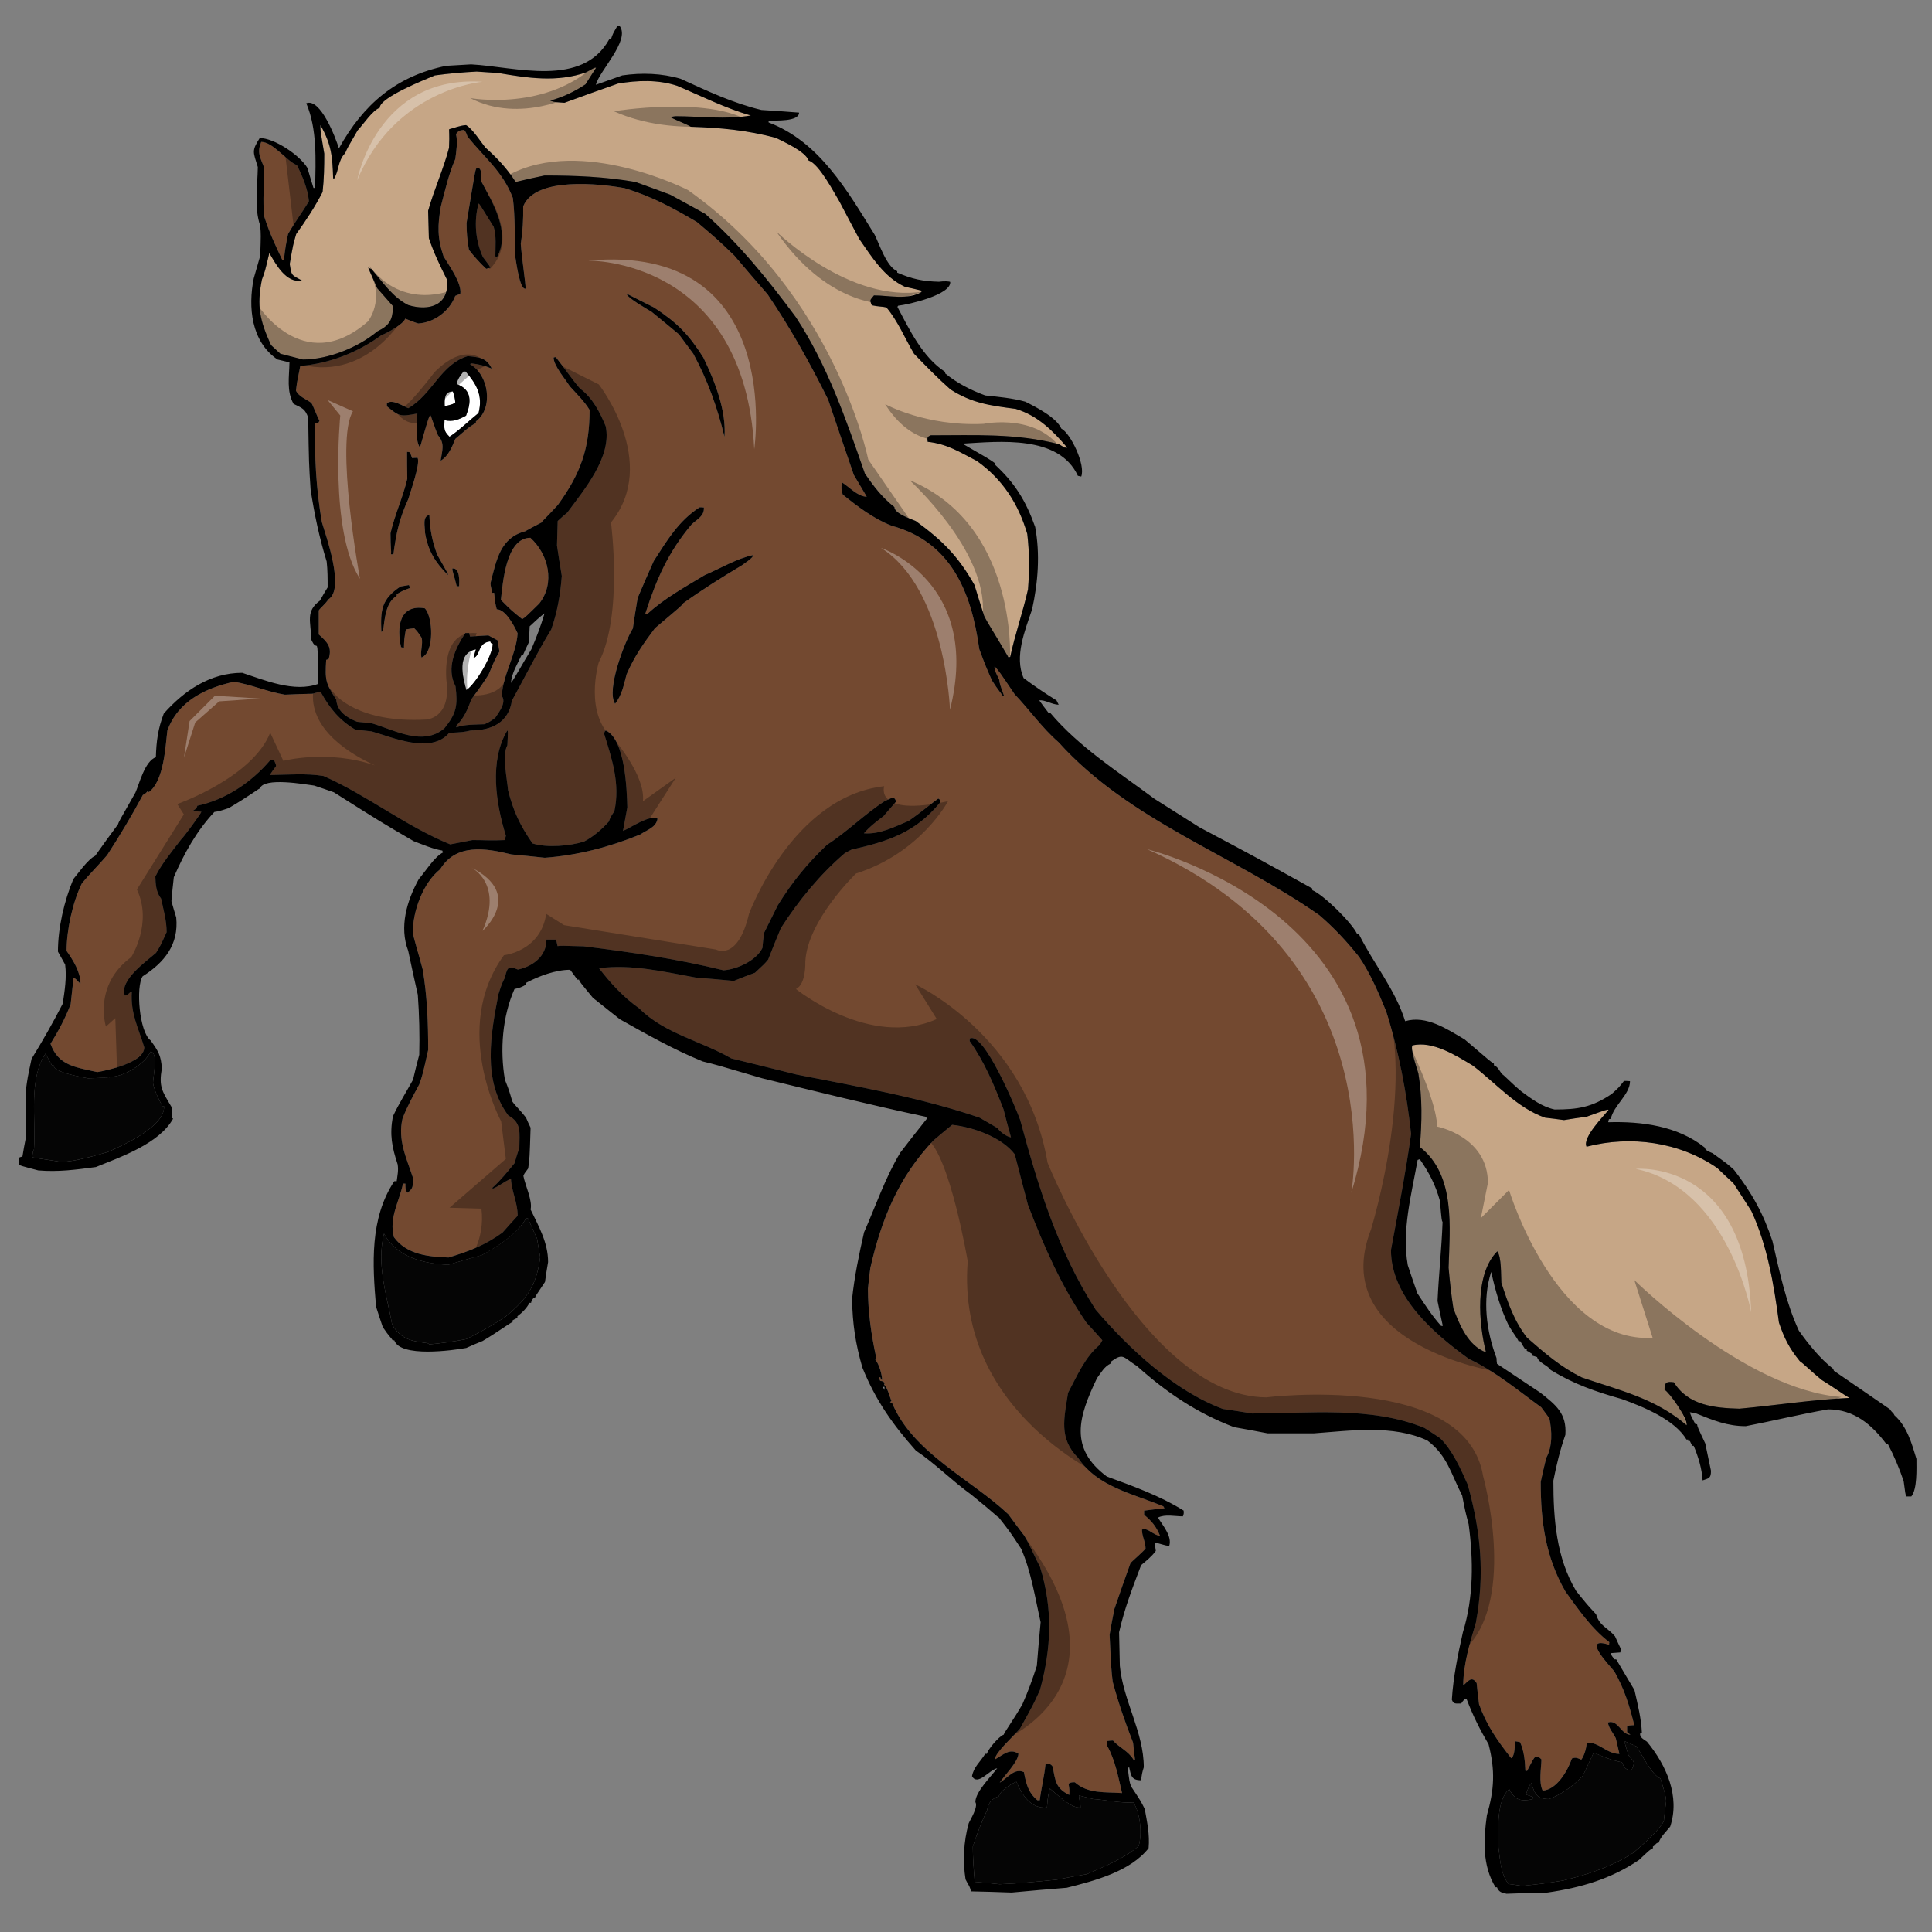 <?xml version="1.0" encoding="utf-8"?>
<!-- Generator: Adobe Illustrator 17.0.0, SVG Export Plug-In . SVG Version: 6.00 Build 0)  -->
<!DOCTYPE svg PUBLIC "-//W3C//DTD SVG 1.1//EN" "http://www.w3.org/Graphics/SVG/1.1/DTD/svg11.dtd">
<svg version="1.1" id="Layer_1" xmlns="http://www.w3.org/2000/svg" xmlns:xlink="http://www.w3.org/1999/xlink" x="0px" y="0px"
	 width="200px" height="200px" viewBox="0 0 200 200" style="enable-background:new 0 0 200 200;" xml:space="preserve">
<rect x="0" y="0" width="200" height="200" fill="#808080" stroke="none"/>
<path id="color3" style="fill:#050505;" d="M168.136,180.23c0.422,0.171,0.847,0.37,1.292,0.569c0.396,0.621,1.664,3.08,2.46,3.302
	c0.519,1.689,0.519,1.689,0.596,2.336c-0.1,0.695-0.175,1.391-0.249,2.11c-0.719,1.192-2.109,2.335-3.155,3.254
	c-2.21,1.441-4.742,2.26-7.301,2.88c-2.087,0.323-2.087,0.323-4.222,0.548c-0.474-0.074-0.945-0.149-1.393-0.2
	c-0.846-1.015-0.893-2.729-1.068-3.997c0-1.589-0.197-4.743,1.143-5.812c0.548,1.092,1.168,1.318,2.458,1.017
	c0-0.049,0.024-0.098,0.052-0.148c-0.374-0.197-0.374-0.197-0.799-0.298c0.301-0.845,0.301-0.845,0.574-1.217
	c0.349,1.143,0.569,1.662,1.838,1.662c1.363-0.52,2.508-1.365,3.502-2.433c0.372-0.794,0.745-1.59,1.118-2.384
	c0.992,0.471,1.862,0.794,2.93,1.018c0.198,0.52,0.372,0.819,0.993,0.795c0.349-0.843,0.325-0.77-0.322-1.515
	C168.435,181.223,168.285,180.726,168.136,180.23z M111.683,185.864c0.024,0.424,0.175,0.798,0.175,1.244
	c-0.943,0.148-2.458-1.392-3.18-1.963c-0.197,0.795-0.197,0.795-0.298,1.963c-1.689,0.174-2.633-1.367-3.154-2.657
	c-0.422,0.099-1.813,1.043-1.813,1.489c-0.743,0.248-1.118,0.697-1.216,1.416c-0.574,1.241-1.069,2.482-1.491,3.801
	c0,1.215,0.1,2.432,0.198,3.649c0.845,0.075,1.714,0.15,2.584,0.25c2.012-0.075,3.923-0.274,5.912-0.472
	c1.018-0.199,2.06-0.397,3.103-0.57c1.862-0.821,3.8-1.566,5.365-2.908c0.398-1.242,0.174-3.452-0.546-4.521
	c-1.292,0.1-2.832-0.273-4.147-0.349C112.676,186.113,112.178,185.989,111.683,185.864z M49.863,129.933
	c-1.167,0.323-2.31,0.646-3.453,0.993c-2.534-0.1-5.389-0.795-6.655-3.228c-0.796,3.205,0.272,6.334,0.845,9.439
	c0.919,1.514,1.962,1.689,3.676,1.911c0.05,0.025,0.1,0.073,0.174,0.124c1.315-0.124,2.532-0.299,3.823-0.548
	c1.391-0.695,2.783-1.464,4.072-2.335c2.262-1.861,3.205-3.253,3.578-6.159c-0.124-0.645-0.225-1.265-0.323-1.888
	c-0.322-0.72-0.645-1.416-0.945-2.11h-0.198C53.464,127.797,51.526,129.04,49.863,129.933z M11.39,111.454
	c-0.024,0.052-0.05,0.102-0.05,0.149c-0.572-0.049-0.572-0.049-2.21,0.025c-0.595-0.124-3.577-0.599-3.577-1.344H5.38
	c-0.224-0.42-0.448-0.817-0.67-1.216c-1.79,2.684-0.969,6.806-1.192,9.909c-0.1,0.149-0.1,0.149-0.2,0.821
	c0.994,0.198,2.559,0.372,2.981,0.497c1.665-0.1,3.277-0.596,4.868-1.043c1.615-0.72,5.938-2.633,5.813-4.744h-0.176
	c-0.396-0.795-0.793-1.514-0.966-2.385c0-0.598,0.594-3.254-0.274-3.254C15.092,110.089,12.707,111.555,11.39,111.454z"/>
<path id="color2" style="fill:#C6A686;" d="M188.577,142.85c1.145,0.694,2.285,1.537,2.884,1.863
	c-3.801,0.171-7.602,0.768-11.4,1.115c-2.558-0.073-5.291-0.323-6.779-2.731c-0.797-0.125-0.97,0.051-0.97,0.771
	c0.495,0.247,2.436,3.007,2.285,3.675c-3.229-2.781-6.905-3.601-10.829-4.941c-2.188-1.069-3.873-2.535-5.688-4.123
	c-1.342-1.713-1.986-3.626-2.658-5.686c-0.05-0.772,0.025-2.659-0.422-3.255c-2.384,2.384-1.913,7.551-1.167,10.457
	c-1.863-0.695-2.732-2.832-3.378-4.546c-0.223-1.414-0.372-2.805-0.497-4.223c0.125-4.148,0.744-9.611-2.979-12.494
	c0.225-2.582,0.273-5.065-0.149-7.624c-0.1-0.372-0.844-2.435-0.621-2.883c2.086-0.52,4.569,1.069,6.259,2.086
	c2.408,1.838,4.57,4.371,7.475,5.39c0.646,0.076,1.291,0.15,1.963,0.249c0.77-0.123,1.54-0.249,2.335-0.347
	c2.088-0.748,2.088-0.748,2.284-0.721c-0.447,0.596-2.757,2.881-2.284,3.824c4.594-1.192,9.611-0.495,13.536,2.212
	c0.547,0.521,1.093,1.044,1.664,1.563c0.621,0.946,1.242,1.912,1.862,2.883c1.663,3.576,2.335,7.649,2.856,11.55
	c0.545,1.615,1.066,2.656,2.16,3.997C186.642,141.109,187.486,141.954,188.577,142.85z M39.058,34.31
	c1.267-0.621,1.617-1.192,1.617-2.632c-0.548-0.622-1.093-1.244-1.617-1.84c-0.321-0.719-0.645-1.441-0.943-2.137
	c0.1,0.053,0.224,0.1,0.347,0.151c1.143,1.339,2.211,2.931,3.801,3.725c2.161,0.671,4.322,0.024,3.999-2.658
	c-0.695-1.39-1.367-2.781-1.862-4.271c-0.026-0.944-0.051-1.89-0.076-2.832c0.621-2.209,1.591-4.322,2.162-6.508
	c0.074-1.514-0.024-1.787,0.023-1.937c0.595-0.149,1.094-0.373,1.74-0.423c0.695,0.399,1.589,1.839,2.014,2.335
	c1.24,1.118,2.209,2.136,3.103,3.528c0.199,0.025,0.572-0.149,3.006-0.644c3.205,0,6.259,0.123,9.416,0.669
	c1.19,0.423,2.382,0.869,3.6,1.317c1.192,0.644,2.41,1.317,3.626,1.986c3.552,3.153,6.531,6.853,9.364,10.679
	c3.278,4.969,5.213,10.63,7.152,16.193c0.919,1.341,1.764,2.458,3.057,3.478c0,0.696,1.885,1.292,2.21,1.441
	c2.73,1.987,4.396,3.625,6.084,6.63c0.323,1.045,0.647,2.113,0.993,3.182c0.324,0.695,1.066,1.787,2.534,4.321
	c0.048-0.026,0.101-0.05,0.173-0.075c0.497-2.335,1.316-4.645,1.839-6.978c0.149-1.963,0.149-3.802-0.075-5.739
	c-0.919-3.129-2.557-5.663-5.216-7.55c-1.813-0.944-3.08-1.763-5.093-1.987c-0.048-0.399-0.074-0.523,0.325-0.672
	c4.545,0,8.818-0.224,13.261,0.918c0.176,0.1,0.374,0.226,0.572,0.349c0.101,0,0.199,0,0.299,0.024
	c-1.49-1.763-3.054-3.329-5.341-4.024c-2.632-0.348-4.494-0.572-6.754-2.013c-1.318-1.167-2.558-2.435-3.776-3.7
	c-0.919-1.539-1.689-3.428-2.859-4.794c-0.395-0.1-0.868-0.074-1.513-0.224c-0.25-0.621-0.174-0.495,0.226-1.019
	c1.563,0,3.45,0.498,4.915-0.346v-0.15c-0.569-0.148-1.14-0.271-1.712-0.396c-2.138-0.992-3.405-3.056-4.721-4.942
	c-0.696-1.292-1.367-2.583-2.035-3.848c-0.471-0.771-2.137-3.975-3.205-4.273c-0.348-0.968-2.583-1.937-3.402-2.359
	c-3.028-0.795-5.663-1.044-8.793-1.144c-0.643-0.372-1.439-0.62-2.108-0.992c0.148-0.05,0.322-0.075,0.496-0.1
	c2.608,0,5.239,0.372,7.823-0.075c-2.632-0.745-5.117-2.011-7.65-3.08c-1.962-0.645-4.098-0.569-6.11-0.223
	c-1.862,0.645-3.701,1.316-5.539,1.987c-0.497-0.05-1.043-0.024-1.467-0.224c1.343-0.373,2.485-0.92,3.65-1.69
	c0.351-0.571,0.723-1.142,1.095-1.713c-0.148-0.027-0.148-0.027-1.018,0.47c-3.031,1.067-6.036,0.598-9.114,0.075
	c-0.744-0.048-1.491-0.098-2.235-0.149c-1.442,0.075-2.882,0.201-4.324,0.398c-0.868,0.372-5.711,2.262-5.711,3.355
	c-0.72,0.223-1.74,1.763-2.286,2.333c-1.044,1.789-1.044,1.789-1.292,2.36c-0.768,0.771-0.621,1.764-1.142,2.633
	c-0.05-0.026-0.075-0.026-0.101-0.026c-0.074-2.285-0.174-3.501-1.315-5.515c-0.025,0.474-0.025,0.474,0.396,2.958
	c0,1.341-0.023,2.657-0.174,3.972c-0.793,1.541-1.713,2.932-2.731,4.348c-0.323,1.093-0.323,1.093-0.671,3.104
	c0.2,1.219,0.123,1.094,1.267,1.716c-1.639,0.321-2.733-1.74-3.379-2.856c-0.447,1.886-0.447,1.886-0.767,2.756
	c-0.548,2.733-0.225,4.222,0.942,6.781c0.324,0.298,0.646,0.596,0.969,0.894c0.769,0.198,1.54,0.396,2.335,0.596
	C33.966,37.217,37.072,35.975,39.058,34.31z"/>
<path id="color1" style="fill:#734930;" d="M112.476,136.938c0.548,0.596,1.096,1.191,1.642,1.813
	c-0.102,0.149-0.175,0.3-0.25,0.447c-1.563,1.291-2.359,3.229-3.303,4.992c-0.396,2.607-0.992,4.694,1.044,6.732
	c2.012,3.005,5.613,3.674,8.818,5.015c0.024,0.051,0.072,0.126,0.123,0.2c-0.719,0.074-1.414,0.148-2.11,0.247v0.424
	c0.796,0.67,1.241,1.193,1.64,2.16c-0.67,0-1.292-0.896-1.863-0.62c0,0.718,0.372,1.265,0.372,1.962
	c-0.346,0.423-1.39,1.289-1.564,1.515c-0.571,1.563-1.117,3.152-1.663,4.743c-0.174,0.87-0.35,1.765-0.496,2.657
	c0.174,3.602,0.174,3.602,0.322,4.87c0.57,2.134,1.292,4.221,2.11,6.307c0.051,0.572,0.125,1.166,0.199,1.765h-0.148
	c-0.572-0.921-1.441-1.219-2.137-1.988c-0.2,0-0.398,0.025-0.597,0.054v0.495c0.847,1.515,1.143,3.228,1.542,4.891
	c-1.765-0.123-3.527,0.101-4.896-1.117c-0.271,0-0.419,0-0.643,0.149c0.099,0.621,0.099,0.621,0.074,1.165
	c-1.415-0.695-1.442-1.465-1.715-2.929c-0.223-0.322-0.372-0.299-0.745-0.248c-0.124,1.265-0.445,2.481-0.595,3.725h-0.248
	c-0.969-0.82-1.168-1.738-1.392-2.908c-0.967-0.47-1.688,0.598-2.508,1.095c0.495-0.77,1.937-2.184,1.937-3.006
	c-0.894-0.597-1.541,0.101-2.435,0.595c0-0.694,2.038-2.509,2.606-3.203c1.392-2.508,1.392-2.508,2.064-3.998
	c1.192-4.371,1.34-8.395,0-12.741c-0.598-1.118-0.922-2.013-1.617-3.206c-0.57-0.744-1.117-1.49-1.665-2.234
	c-3.847-3.625-9.882-6.357-12.018-11.5c-0.076-0.048-0.15-0.074-0.225-0.099c0.048-0.049,0.097-0.101,0.147-0.126
	c-0.198-0.496-0.396-1.339-0.769-1.711c0.025-0.052,0.049-0.101,0.074-0.125c-0.174-0.249-0.225-0.198-0.471-0.249
	c-0.051-0.123-0.101-0.248-0.125-0.372h0.148c0.052,0.223,0.052,0.223,0.176,0.273c0-0.521-0.324-1.69-0.696-2.063
	c0.024-0.1,0.051-0.196,0.074-0.298c-0.499-2.311-0.844-4.695-0.844-7.078c0.073-0.722,0.147-1.44,0.247-2.138
	c1.146-5.064,2.933-9.414,6.533-13.211c0.646-0.549,1.291-1.094,1.937-1.617c2.138,0.227,5.141,1.268,6.484,3.055
	c0.447,1.739,0.894,3.478,1.366,5.241C108.083,129.063,109.844,133.112,112.476,136.938z M152.067,140.688
	c2.683,1.24,5.116,3.28,7.477,4.993c0.271,0.372,0.545,0.744,0.843,1.14c0.273,1.319,0.347,2.883-0.323,4.101
	c-0.198,0.818-0.396,1.64-0.572,2.482c0,4.098,0.498,7.773,2.56,11.351c1.314,1.813,2.729,3.874,4.545,5.242
	c-0.024,0.072-0.024,0.173-0.024,0.271c-2.883-0.918-0.101,1.986,0.545,2.758c1.044,1.861,1.515,3.402,2.064,5.564
	c-0.571,0.023-0.571,0.023-0.747,0.146v0.571c0.101,0.075,0.225,0.174,0.349,0.273c-0.968,0-1.291-1.614-2.337-1.267
	c0.1,0.621,0.548,1.068,0.821,1.64c0.122,0.522,0.248,1.066,0.372,1.613c-1.341,0-2.159-1.289-3.377-1.143
	c-0.05,0.549-0.25,1.319-0.572,1.74c-0.422-0.175-0.521-0.273-0.968-0.126c-0.447,1.293-1.564,3.23-3.029,3.33
	c-0.424-0.87-0.147-2.285-0.126-3.23c-0.223-0.223-0.298-0.298-0.62-0.298c-0.225,0.249-0.225,0.249-0.869,1.492
	c-0.073-0.025-0.127-0.025-0.174-0.025c-0.049-1.067-0.124-1.986-0.546-2.955c-0.198-0.052-0.373-0.074-0.548-0.1
	c0,0.424,0.025,1.492-0.373,1.763c-1.44-1.838-2.535-3.378-3.328-5.587c-0.101-0.744-0.176-1.466-0.248-2.188
	c-0.498-0.769-0.848-0.248-1.392,0.249c0-2.185,0.696-4.445,1.317-6.529c0.917-5.019,0.521-9.315-0.844-14.257
	c-0.745-1.665-1.542-3.503-2.858-4.82c-0.545-0.371-1.091-0.722-1.637-1.066c-5.514-2.262-11.972-1.492-17.833-1.492
	c-1.02-0.174-2.039-0.323-3.029-0.47c-5.045-1.887-9.737-6.26-13.166-10.284c-3.9-6.036-5.96-12.765-7.824-19.671
	c-0.397-1.093-3.724-9.114-5.189-8.395c-0.025,0.074-0.025,0.173-0.025,0.273c1.54,2.158,2.535,4.569,3.501,7.054
	c0.249,0.97,0.496,1.938,0.771,2.907c-0.521-0.102-1.092-0.549-1.414-0.969c-0.621-0.374-1.243-0.721-1.837-1.07
	c-6.087-2.086-12.668-3.228-18.977-4.47c-2.26-0.57-4.496-1.118-6.73-1.664c-3.056-1.787-6.906-2.558-9.513-5.166
	c-1.615-1.144-2.981-2.609-4.174-4.173c3.429-0.423,6.608,0.348,10.01,0.969c1.317,0.1,2.633,0.223,3.951,0.347
	c0.718-0.3,1.439-0.57,2.185-0.844c0.993-0.919,0.993-0.919,1.366-1.367c0.422-1.091,0.869-2.185,1.315-3.254
	c1.813-2.83,4.049-5.563,6.609-7.748c0.221-0.124,0.445-0.249,0.693-0.372c3.851-0.87,6.633-1.787,9.166-4.867v-0.299
	c-0.074-0.049-0.125-0.098-0.173-0.124c-0.548,0.372-1.467,1.192-3.056,2.31c-1.491,0.62-2.981,1.414-4.645,1.289
	c0.599-0.694,1.319-1.242,2.038-1.787c0.423-0.495,0.844-0.993,1.292-1.492c-0.176-0.718-0.597-0.271-1.143-0.074
	c-2.087,1.34-3.923,3.206-6.012,4.545c-2.06,1.962-3.601,3.85-5.09,6.26c-0.472,0.942-0.944,1.886-1.417,2.855
	c-0.075,0.521-0.124,1.043-0.173,1.564c-0.646,1.317-2.633,2.209-4.024,2.309c-4.743-1.167-9.612-1.887-14.48-2.483
	c-2.31-0.073-2.31-0.073-2.706-0.024c-0.051-0.224-0.099-0.447-0.149-0.67H56.57c0,1.763-1.467,2.782-2.958,3.103
	c-0.892-0.372-1.091-0.372-1.339,0.82c-0.325,0.645-0.325,0.645-0.672,1.714c-0.796,4.121-1.689,8.941,1.019,12.567
	c1.416,0.769,1.142,1.813,1.142,3.329c-0.174,0.521-0.346,1.067-0.497,1.611c-0.695,0.847-1.489,1.84-2.309,2.56
	c0.025,0.024,0.05,0.05,0.075,0.075c0.671-0.273,1.218-0.771,1.862-1.019c0.074,1.342,0.695,2.46,0.695,3.825
	c-0.524,0.571-1.043,1.143-1.563,1.739c-1.814,1.315-3.453,1.937-5.589,2.583c-2.085-0.073-4.345-0.298-5.661-2.11
	c-0.523-2.014,0.545-3.624,0.943-5.538h0.248c0,0.348-0.025,0.694,0.224,0.943c0.646-0.498,0.52-0.696,0.571-1.515
	c-0.67-2.063-1.614-3.926-1.093-6.159c0.472-1.245,1.118-2.386,1.738-3.552c0.348-0.995,0.348-0.995,0.919-3.555
	c0-2.779-0.099-5.586-0.571-8.345c-0.595-2.233-0.918-3.154-1.02-3.824c0-2.211,1.067-5.142,2.832-6.534
	c1.616-2.68,4.67-2.209,7.375-1.538c1.143,0.1,2.287,0.222,3.454,0.347c3.401-0.248,6.731-1.118,9.884-2.41
	c0.722-0.496,1.64-0.719,1.79-1.637c-0.868-0.422-2.709,0.918-3.577,1.266c0.149-0.819,0.299-1.638,0.448-2.434
	c-0.05-1.863-0.225-6.98-2.187-7.947c-0.124,0.024-0.124,0.024-0.224,0.297c0.819,2.632,1.69,5.214,1.068,8.048
	C63.2,84.58,63.2,84.58,63.025,85.052c-0.745,0.819-1.564,1.539-2.557,2.063c-1.466,0.47-3.876,0.67-5.342,0.197
	c-1.292-1.863-1.986-3.328-2.534-5.513c-0.072-0.994-0.646-3.652-0.072-4.645c0.072-1.441,0.072-1.441,0-1.54
	c-1.887,3.129-1.191,7.573-0.149,10.904c-0.051,0.148-0.075,0.297-0.1,0.447c-1.541,0.074-1.963,0-3.354,0
	c-0.771,0.15-1.539,0.298-2.31,0.447c-4.621-1.887-8.57-5.066-13.115-7.079c-1.813-0.299-3.726-0.125-5.565-0.101
	c0.199-0.323,0.424-0.62,0.648-0.919c0-0.247-0.151-0.422-0.199-0.644c-0.148,0-0.273,0-0.398,0.024
	c-1.936,2.284-4.621,4.097-7.549,4.719c-0.075,0.321-0.3,0.422-0.547,0.572c0.323,0,0.646,0.024,0.968,0.05
	c-0.051,0.199-1.863,2.68-2.111,2.88c-0.944,1.241-1.963,2.434-2.659,3.826c0.025,0.818,0.075,1.615,0.596,2.286
	c0.248,1.191,0.572,2.259,0.572,3.475c-0.646,1.416-0.646,1.416-1.093,2.137c-0.919,0.822-3.849,2.832-3.229,4.421
	c0.347,0,0.396-0.323,0.72-0.397c-0.15,2.236,0.671,3.728,1.29,5.764c0,1.564-3.823,2.385-4.867,2.559
	c-2.31-0.522-4.024-0.673-4.842-2.931c0.818-1.317,1.538-2.658,2.085-4.098c0.101-0.921,0.199-1.813,0.298-2.71
	c0.249,0,0.497,0.45,0.721,0.572c0-1.191-0.744-2.385-1.439-3.377c0-2.161,0.619-5.043,1.588-7.003
	c0.819-0.994,1.713-1.863,2.607-2.906c1.316-2.035,2.559-4.098,3.7-6.235c0.275-0.147,0.275-0.147,0.497-0.396
	c0.026,0.025,0.075,0.05,0.126,0.1c1.563-1.167,1.712-4.719,1.911-6.358c1.093-3.055,3.951-4.422,6.904-5.067
	c1.815,0.299,3.478,1.043,5.268,1.341c0.942-0.05,1.886-0.075,2.854-0.099c0.596-0.172,0.596-0.172,0.87-0.149
	c0.944,1.689,1.913,2.882,3.578,3.874c0.546,0.051,1.116,0.101,1.688,0.175c2.187,0.621,6.113,2.384,8.023,0.148
	c1.465-0.076,1.465-0.076,2.234-0.247c2.162,0,3.9-0.819,4.249-3.078c1.339-2.437,2.632-5.019,4.072-7.379
	c0.646-1.839,0.943-3.601,1.093-5.539c-0.173-1.067-0.347-2.11-0.497-3.154c0.025-0.845,0.051-1.688,0.075-2.533
	c0.324-0.297,0.646-0.596,0.992-0.871c1.714-2.333,4.646-5.762,3.975-8.94c-0.595-1.441-1.366-2.956-2.659-3.899
	c-0.818-0.944-1.563-2.061-2.508-3.255c-0.074,0-0.148,0.027-0.224,0.05c0,0.846,1.267,2.288,1.666,2.957
	c0.718,0.794,1.514,1.563,2.06,2.459c0,3.973-0.917,6.581-3.303,9.86c-1.416,1.538-1.59,1.614-1.664,1.788
	c-0.571,0.299-1.143,0.595-1.715,0.92c-2.557,0.669-2.955,2.93-3.577,5.363c0,0.325,0.098,0.498,0.174,1.02
	c0.05-0.025,0.124-0.025,0.199-0.025c0.124,1.117,0.124,1.117,0.273,1.712c0.918,0,1.813,1.714,2.161,2.486
	c-0.149,2.235-1.49,4.171-1.64,6.48c0.524,0.696-0.322,1.715-0.67,2.261c-0.572,0.422-0.572,0.422-1.118,0.671
	c-0.92,0.05-2.036,0-2.908,0.323c-0.018-0.054-0.018-0.106-0.018-0.155c0.795-0.793,1.192-1.712,1.567-2.756
	c1.066-1.441,1.066-1.441,1.787-2.558c0.597-1.442,0.597-1.442,1.119-2.385c-0.076-0.398-0.124-0.77-0.174-1.142
	c-0.322-0.174-0.648-0.349-0.97-0.522c-0.645,0.024-1.267,0.075-1.888,0.124c-0.05-0.124-0.075-0.248-0.098-0.372h-0.399
	c-1.043,1.589-2.011,3.625-1.016,5.515c0.247,1.985,0.097,2.806-1.145,4.346c-2.235,1.912-5.166,0.174-7.551-0.522
	c-0.496-0.05-0.993-0.1-1.489-0.149c-1.068-0.422-2.063-1.07-2.162-2.286c-1.118-1.738-1.167-2.036-1.043-4.122
	c0.074-0.024,0.148-0.051,0.249-0.076c0.397-1.242-0.125-1.762-1.019-2.558v-2.482c0.149-0.249,0.72-0.698,0.994-1.145
	c1.762-1.068-0.298-6.706-0.671-7.998c-0.596-3.451-0.77-6.755-0.696-10.258c0.1,0,0.199,0,0.324,0.024
	c0.025-0.1,0.075-0.171,0.124-0.249c-0.324-0.644-0.671-1.614-0.844-1.861c-0.546-0.397-1.291-0.647-1.59-1.268
	c0.125-1.167,0.272-1.564,0.448-2.559c3.03-0.247,5.935-1.391,8.394-3.177c0.645-0.249,2.26-1.144,2.458-1.69
	c-0.124-0.123,0.745,0.3,1.367,0.473c1.637-0.099,3.228-1.265,3.824-2.856c0.175-0.074,0.347-0.15,0.523-0.2
	c0.172-1.117-1.144-2.906-1.739-3.899c-0.646-1.889-0.622-3.205-0.275-5.166c0.423-1.59,0.822-3.403,1.492-4.894
	c0.1-0.769,0.273-1.813,0.075-2.582c0.248-0.372,0.422-0.398,0.844-0.447c0.202,0.274,0.202,0.274,0.348,0.695
	c1.787,2.211,3.652,3.626,4.694,6.358c0.25,2.013,0.174,4.05,0.25,6.061c0.076,0.396,0.447,3.476,1.067,3.328
	c0.023-0.497-0.398-3.155-0.496-4.643c0.199-1.317,0.271-2.537,0.248-3.876c1.243-3.131,8.048-2.335,10.506-1.888
	c2.782,0.844,4.992,2.037,7.475,3.5c2.086,1.764,2.086,1.764,3.876,3.477c1.14,1.341,2.282,2.683,3.452,4.024
	c2.36,3.478,4.398,7.13,6.257,10.879c0.871,2.583,1.766,5.191,2.66,7.8c0.445,0.746,0.892,1.49,1.34,2.26
	c-0.919,0-1.814-1.018-2.582-1.491c-0.048,0.547-0.076,0.745,0.098,1.268c1.54,1.242,3.204,2.509,5.067,3.229
	c6.111,1.664,8.247,6.805,9.066,12.766c0.646,1.738,0.646,1.738,1.315,3.254c0.673,1.066,1.07,1.464,1.144,1.638h0.123
	c-0.447-1.241-0.447-1.241-0.523-1.738c-0.099-0.224-0.569-1.045-0.47-1.367c0.47,0.521,0.47,0.521,2.063,2.879
	c1.539,1.615,2.855,3.503,4.545,4.969c7.351,8.17,18.179,11.723,26.996,17.907c1.565,1.341,2.833,2.708,4.122,4.32
	c1.168,1.715,2.015,3.704,2.807,5.639c1.317,4.149,2.109,8.37,2.582,12.691c-0.568,4.026-1.341,8.022-2.085,12.021
	C143.995,134.279,148.466,138.08,152.067,140.688z M41.07,61.507c0.646-0.374,0.646-0.374,1.392-0.646
	c-0.049-0.098-0.1-0.201-0.125-0.298c-0.297,0.049-0.595,0.097-0.869,0.149c-1.987,1.316-2.086,2.434-1.987,4.693
	c0.05-0.026,0.1-0.05,0.173-0.076c0.174-1.241,0.249-2.955,1.416-3.65V61.507L41.07,61.507z M42.164,49.561
	c-0.447,1.911-1.292,3.702-1.738,5.636c0,1.59,0.101,1.789,0.049,2.187h0.249c0.298-2.235,0.621-3.701,1.541-5.713
	c0.199-0.695,1.267-3.65,0.968-4.271c-0.198,0-0.397,0-0.571,0.025c-0.075-0.198-0.148-0.396-0.198-0.595
	c-0.125-0.026-0.225-0.051-0.323-0.051C42.139,47.697,42.139,48.617,42.164,49.561z M43.976,62.972
	c-2.682-0.448-2.906,2.013-2.458,4.024c0.099,0.026,0.198,0.05,0.297,0.076c0.025-0.895,0.025-0.895,0.199-1.913
	c0.273-0.05,0.572-0.1,0.869-0.123c0.323,0.323,0.323,0.323,0.77,0.993c0.147,0.671-0.174,1.465-0.024,2.037
	C44.994,67.568,44.822,63.816,43.976,62.972z M45.267,57.433c-0.521-1.364-0.77-2.658-0.818-4.124C43.703,53.46,44,54.478,44,55.149
	c0.3,1.861,1.068,3.079,2.361,4.371C46.41,59.446,46.41,59.446,45.267,57.433z M46.833,58.849c-0.025,0.274,0.148,0.599,0.448,1.839
	h0.247C47.552,60.215,47.629,58.751,46.833,58.849z M50.907,38.16c-0.547-1.118-1.219-1.166-2.483-1.293
	c-2.809,0.846-3.652,3.951-6.161,5.391c-0.545-0.225-1.713-0.995-2.209-0.496v0.297c1.242,0.994,1.291,1.118,3.153,0.746
	c-0.025,0.969-0.274,2.656,0.25,3.501c0.073,0,0.694-2.557,1.067-3.377c0.074,0,0.471,1.367,0.819,2.137
	c0.746,0.844,0.422,1.59,0.272,2.631c0.795-0.471,1.168-1.391,1.517-2.26c0.695-0.572,1.34-1.241,2.135-1.64v-0.174
	c1.862-1.39,1.316-4.842-0.596-5.911c0.025-0.05,0.048-0.075,0.1-0.101C49.589,37.713,50.136,37.837,50.907,38.16z M49.788,18.712
	c0-0.422,0.123-0.994-0.173-1.292h-0.299c-0.124,0.225-0.124,0.225-1.018,5.663c0,0.995,0.075,1.814,0.249,2.784
	c0.545,0.695,1.144,1.364,1.789,1.961c0.124-0.05,0.273-0.074,0.423-0.099c-0.051-0.175-0.051-0.175-0.771-1.118
	c-0.772-1.687-0.945-3.725-0.449-5.538c0.124,0.075,0.124,0.075,1.566,2.41c0.296,0.944,0.173,2.085,0.173,3.054
	c0.051,0.026,0.1,0.051,0.175,0.074C52.894,24.028,50.98,20.949,49.788,18.712z M64.889,30.41c-0.098,0.348,2.236,1.664,2.559,1.862
	c0.943,0.77,1.887,1.542,2.832,2.334c0.494,0.671,0.992,1.342,1.489,2.012c1.491,2.756,2.484,5.538,3.229,8.594
	c0.2-2.731-1.02-5.785-2.186-8.195c-1.491-2.361-2.682-3.602-5.118-5.193C66.752,31.354,65.808,30.883,64.889,30.41z M77.979,57.459
	c-1.638,0.323-3.477,1.415-5.043,2.086c-2.011,1.217-4.147,2.385-5.885,3.975h-0.25c1.143-3.551,2.361-6.36,4.794-9.24
	c0.621-0.572,1.316-0.87,1.268-1.74c-0.15-0.023-0.298-0.023-0.448-0.023c-2.187,1.415-3.379,3.453-4.743,5.563
	c-0.574,1.266-1.119,2.532-1.665,3.823c-0.172,1.044-0.348,2.088-0.496,3.156c-0.746,1.141-2.807,6.358-1.839,7.798
	c0.72-0.919,0.895-1.937,1.192-3.055c0.794-1.838,1.739-3.18,2.931-4.769c2.855-2.409,2.855-2.409,2.93-2.583
	c1.962-1.415,3.949-2.658,6.06-3.922C77.011,58.352,77.979,57.756,77.979,57.459z M54.903,55.67c-2.558,0-2.854,4.77-3.053,6.434
	c1.093,1.094,1.093,1.094,2.209,1.986c0.348-0.225,0.348-0.225,1.764-1.615C57.487,60.364,56.792,57.384,54.903,55.67z
	 M27.36,22.439c0.521,1.64,1.119,2.905,1.863,4.47h0.174c0.075-0.919,0.224-1.764,0.423-2.682c0.67-1.192,1.49-2.261,2.16-3.406
	c-0.125-1.289-0.672-2.581-1.241-3.723c-1.094-0.448-2.485-2.41-3.701-2.41c-0.449,1.119-0.123,1.54,0.321,2.706
	C27.36,19.06,27.162,20.773,27.36,22.439z"/>
<path id="fill" style="fill:#FFFFFF;" d="M49.268,67.219c-0.101,0.3-0.176,0.599-0.25,0.896c0.746-0.249,0.398-1.59,1.738-1.713
	c0.05,0.173,0.05,0.173,0.25,0.246c0,1.217-1.764,4.149-2.733,4.794C47.9,70.05,47.231,67.618,49.268,67.219z M47.977,38.457
	c-0.3,0.424-0.671,0.82-0.671,1.318c1.564,0.57,1.491,1.863,0.943,3.252c-0.77,0.423-1.367,0.671-2.235,0.473
	c-0.025,0.918-0.1,1.094,0.52,1.713c1.019-0.67,2.014-1.663,3.006-2.458c0.473-1.814-0.223-3.005-1.339-4.298L47.977,38.457
	L47.977,38.457z M46.039,42.059c-0.024-0.669-0.076-1.54,0.844-1.54c0.125,0.398,0.224,0.721,0.25,1.142
	C46.908,41.836,46.908,41.836,46.039,42.059z"/>
<path id="outline" d="M198.389,151.02c-0.498-1.64-0.97-3.353-2.286-4.52c-0.05-0.2-0.247-0.273-0.471-0.622
	c-1.938-1.342-3.874-2.657-5.786-3.974c-0.025-0.076-0.051-0.149-0.074-0.199c-1.367-1.068-2.559-2.557-3.552-3.949
	c-1.342-2.906-2.014-6.136-2.733-9.264c-0.919-2.809-2.135-5.018-3.974-7.378c-0.645-0.596-0.645-0.596-2.233-1.739
	c-0.324-0.149-0.696-0.224-0.822-0.596c-2.806-2.233-6.529-2.707-9.983-2.607c0.024-0.1,0.049-0.197,0.073-0.299
	c0.052-0.023,0.125-0.049,0.2-0.049c0.298-1.415,1.988-2.51,1.988-3.901c-0.226-0.024-0.424-0.024-0.623-0.024
	c-0.521,0.672-0.521,0.672-1.266,1.343c-2.064,1.391-3.504,1.612-5.911,1.612c-1.29-0.271-2.385-1.091-3.429-1.86
	c-1.142-0.945-1.764-1.665-2.037-1.816c-0.223-0.296-0.445-0.795-0.821-0.894v-0.173c-0.296-0.174-0.296-0.174-3.027-2.508
	c-1.813-1.068-3.975-2.535-6.159-1.89c-1.044-3.327-3.28-5.958-4.795-9.014h-0.175c-0.521-1.168-3.552-4.125-4.645-4.546v-0.175
	c-5.787-3.203-5.787-3.203-11.673-6.332c-1.566-0.993-3.132-1.987-4.67-2.955c-3.728-2.783-7.8-5.341-10.806-8.918h-0.172
	c-0.323-0.421-0.646-0.844-0.944-1.267c0.547-0.099,1.34,0.446,2.012,0.446c-0.075-0.149-0.149-0.297-0.226-0.446
	c-1.166-0.72-2.309-1.491-3.403-2.31c-0.992-2.211,0.151-4.967,0.872-7.103c0.62-2.808,0.843-5.712,0.322-8.545
	c-0.994-2.78-2.135-4.569-4.173-6.458v-0.148c-0.671-0.471-0.671-0.471-3.352-2.013c3.824-0.224,9.981-0.918,11.946,3.328
	c0.099,0.026,0.223,0.05,0.347,0.076c0.472-1.217-1.118-4.494-2.062-4.966c-0.498-1.144-2.633-2.237-3.728-2.783
	c-1.338-0.374-2.755-0.497-4.146-0.646c-1.49-0.547-2.907-1.267-4.147-2.283v-0.151c-2.335-1.515-3.701-4.371-4.941-6.731
	c0.024-0.05,0.047-0.1,0.072-0.125c1.12-0.123,5.49-1.143,5.391-2.458c-0.075-0.074-0.671-0.099-1.167-0.023
	c-1.715-0.051-2.758-0.275-4.32-0.944v-0.15c-1.094-0.446-1.838-2.782-2.336-3.774c-2.832-4.571-5.736-9.639-10.979-11.624V12.5
	c0.671-0.049,3.155,0.124,3.155-0.843c-1.316-0.1-2.606-0.2-3.898-0.274c-2.981-0.721-5.54-1.938-8.37-3.229
	c-1.937-0.572-4.023-0.644-6.036-0.348c-0.919,0.323-1.837,0.646-2.732,0.97c0.348-1.442,3.551-4.571,2.482-6.061h-0.272
	c-0.448,0.77-0.448,0.77-0.648,1.34h-0.171c-2.807,5.068-9.688,2.858-14.306,2.607c-0.869,0.052-1.737,0.105-2.582,0.152
	c-5.218,1.069-8.593,4.024-11.103,8.545c-0.348-1.119-1.913-5.242-3.378-4.67c1.144,2.682,0.968,5.887,0.919,8.767h-0.174
	c-0.224-0.694-0.422-1.39-0.621-2.061c-0.794-1.342-3.452-3.106-4.942-3.106c-0.87,1.368-0.671,1.441-0.199,3.006
	c-0.026,1.937-0.398,4.224,0.248,6.061c0.075,0.944,0.075,0.944,0,3.13c-0.224,0.771-0.447,1.539-0.671,2.335
	c-0.596,2.979-0.274,6.532,2.458,8.395c0.398,0.098,0.82,0.198,1.241,0.297c-0.023,1.54-0.322,2.956,0.423,4.296
	c0.92,0.447,1.192,0.522,1.515,1.417c0.076,4.793,0.076,4.793,0.249,7.451c0.396,2.559,0.896,4.967,1.665,7.449
	c0.1,0.894,0.1,1.763,0.1,2.683c-0.273,0.446-0.547,0.894-0.795,1.365c-1.515,1.118-0.945,2.136-0.895,4.05
	c0.149,0.273,0.224,0.571,0.572,0.645c0.1,0.347,0.1,0.347,0.149,3.925c-2.483,0.919-5.538-0.372-7.874-1.143
	c-3.302,0-6.01,1.838-8.122,4.22c-0.596,1.565-0.771,2.857-0.818,4.522c-1.144,0.374-1.74,2.831-2.113,3.651
	c-1.713,3.006-1.713,3.006-1.813,3.302c-0.795,1.069-1.59,2.163-2.358,3.254c-0.72,0.299-1.915,2.013-2.261,2.411
	c-0.945,2.259-1.592,5.041-1.592,7.502c0.25,0.445,0.496,0.893,0.746,1.34c0.174,1.342-0.05,2.708-0.249,4.047
	c-0.992,1.939-2.085,3.85-3.227,5.714c-0.423,1.987-0.423,1.987-0.597,3.303v4.892c-0.124,0.622-0.248,1.27-0.348,1.913
	c-0.125,0.023-0.249,0.074-0.374,0.123v0.696c0.125,0.124,0.125,0.124,2.012,0.621c2.087,0.174,3.876-0.073,5.961-0.348
	c2.559-1.044,6.558-2.41,8-5.016c-0.052-0.025-0.101-0.052-0.126-0.052c0.025-0.67,0.025-0.67-0.049-1.167
	c-0.969-1.642-1.317-2.061-0.994-3.975c-0.074-1.316-0.373-1.814-1.168-2.906c-1.166-0.871-1.538-5.538-0.819-6.629
	c2.262-1.441,3.751-3.28,3.478-6.087c-0.174-0.572-0.348-1.142-0.498-1.689c0.074-0.845,0.149-1.665,0.248-2.484
	c1.067-2.459,2.359-4.793,4.198-6.755c0.495-0.074,0.495-0.074,1.489-0.398c2.335-1.39,3.006-1.961,3.229-2.037
	c0.396-1.192,4.668-0.422,5.613-0.297c0.671,0.224,1.34,0.447,2.036,0.695c4.868,3.079,4.868,3.079,8.272,5.066
	c0.944,0.348,1.938,0.795,2.956,0.968c0.024,0.05,0.05,0.124,0.075,0.199c-0.894,0.447-1.837,1.986-2.509,2.758
	c-1.243,2.259-2.037,4.942-1.093,7.425c0.323,1.518,0.646,3.029,0.994,4.546c0.148,2.063,0.2,4.149,0.148,6.209
	c-0.225,0.845-0.446,1.715-0.645,2.585c-0.695,1.264-1.466,2.482-2.086,3.798c-0.348,1.913-0.1,3.154,0.496,4.969
	c0.101,0.646-0.024,1.118-0.099,1.738h-0.249c-2.558,3.851-2.261,8.619-1.888,12.991c0.224,0.694,0.448,1.391,0.696,2.111
	c0.695,1.042,0.869,1.091,1.018,1.365h0.173c0.597,1.813,6.062,1.045,7.451,0.797c0.547-0.249,1.119-0.497,1.69-0.72
	c1.564-0.921,2.882-1.913,3.103-1.963v-0.173c0.151-0.102,0.323-0.176,0.499-0.251v-0.175c0.472-0.347,0.996-0.868,1.243-1.389
	h0.173c0.047-0.226,0.047-0.226,0.247-0.499h0.148c0.077-0.223,0.077-0.223,1.044-1.662c0.098-0.695,0.202-1.391,0.322-2.063
	c0-2.011-0.967-3.674-1.811-5.44c0.222-0.892-0.572-2.531-0.747-3.475c0.099-0.249,0.099-0.249,0.496-0.771
	c0.149-1.045,0.149-1.045,0.25-4.223c-0.175-0.348-0.325-0.694-0.475-1.045c-0.696-0.894-1.068-1.165-1.414-1.663
	c-0.348-1.192-0.348-1.192-0.769-2.259c-0.524-3.056-0.274-6.532,0.993-9.39c0.494-0.1,0.77-0.198,1.217-0.472v-0.175
	c1.315-0.695,3.053-1.342,4.544-1.342c0.248,0.324,0.498,0.675,0.745,1.019h0.174c0.049,0.199,0.049,0.199,1.441,1.888
	c0.919,0.723,1.837,1.466,2.781,2.21c2.832,1.59,5.588,3.155,8.594,4.373c1.416,0.348,1.416,0.348,6.134,1.739
	c5.589,1.366,11.277,2.781,16.892,3.974c0.047,0.05,0.121,0.098,0.198,0.174c-0.944,1.166-1.863,2.358-2.783,3.553
	c-1.564,2.605-2.531,5.488-3.749,8.244c-0.522,2.284-0.995,4.57-1.242,6.905c0.048,2.605,0.348,4.596,1.067,7.102
	c1.365,3.377,3.13,5.887,5.54,8.594c1.913,1.266,3.775,3.154,5.712,4.543c2.558,2.064,2.633,2.263,2.856,2.361
	c1.169,1.49,1.169,1.49,2.311,3.229c1.042,2.283,1.491,5.266,2.033,7.625c-0.146,1.489-0.271,3.005-0.393,4.521
	c-0.424,1.341-0.921,2.682-1.492,3.975c-0.844,1.489-1.889,2.93-1.938,3.153c-0.473,0.15-1.638,1.516-1.738,1.985h-0.175
	c-0.496,0.822-1.191,1.341-1.367,2.313c0.595,1.066,1.79-0.673,2.608-0.82c-0.62,0.844-2.261,2.435-2.261,3.501
	c0.324,0.496-0.546,1.838-0.695,2.211c-0.52,1.887-0.62,3.874-0.322,5.787c0.198,0.445,0.495,0.745,0.546,1.243
	c1.391,0.023,2.807,0.073,4.223,0.123c1.888-0.174,3.801-0.347,5.711-0.495c2.883-0.722,6.583-1.69,8.471-4.1
	c0.124-1.44-0.148-2.634-0.397-4.048c-0.422-0.844-0.422-0.844-1.414-2.336c-0.175-0.495-0.175-0.495-0.348-1.913
	c0.048-0.023,0.1-0.048,0.147-0.073c0.2,0.871,0.226,1.342,1.241,1.342c0.053-0.547,0.103-0.82,0.272-1.342
	c0-3.651-2.135-6.88-2.479-10.505c-0.026-1.167-0.052-2.335-0.076-3.477c0.547-2.436,1.392-4.618,2.283-6.955
	c0.548-0.446,1.095-0.894,1.517-1.466c-0.05-0.297-0.074-0.57-0.102-0.844c0.449,0.024,0.97,0.299,1.491,0.322
	c0.325-0.993-0.694-2.137-1.166-2.929c0.745-0.373,1.763-0.125,2.582-0.125c0.1-0.299,0.1-0.299,0.076-0.597
	c-2.46-1.539-5.242-2.534-7.949-3.526c-3.924-2.931-2.955-6.16-1.017-10.184c0.421-0.569,0.743-1.191,1.413-1.514v-0.175
	c1.34-0.967,1.242-0.496,2.732,0.448c3.055,2.732,6.185,4.843,10.033,6.311c1.143,0.197,2.312,0.418,3.478,0.643h4.794
	c3.778-0.273,8.197-0.919,11.747,0.745c2.086,1.563,2.461,3.5,3.602,5.689c0.324,1.661,0.324,1.661,0.672,2.978
	c0.497,3.729,0.521,7.552-0.596,11.179c-0.521,2.334-0.993,4.595-1.145,6.98c0.175,0.471,0.35,0.396,0.97,0.396
	c0.1-0.149,0.199-0.299,0.324-0.424h0.249c0.62,1.641,1.365,3.13,2.258,4.645c0.697,2.707,0.598,4.67-0.174,7.353
	c-0.348,2.51-0.495,5.188,0.896,7.451h0.15c0.173,0.472,0.471,0.57,0.993,0.67c1.392-0.049,2.806-0.1,4.224-0.124
	c3.45-0.495,6.605-1.417,9.487-3.376c1.141-1.071,1.141-1.071,1.439-1.218v-0.173c0.249-0.101,0.298-0.399,0.596-0.399
	c0.198-0.619,0.796-1.168,1.192-1.662c1.043-3.13-0.396-6.358-2.408-8.794c-0.324-0.248-0.796-0.422-0.696-0.893h0.175
	c-0.076-1.565-0.424-2.906-0.77-4.446c-0.648-1.066-1.268-2.136-1.888-3.179h-0.176c-0.348-0.448-0.348-0.448-0.396-0.645
	c0.323-0.025,0.644-0.052,0.994-0.073c0.024-0.102,0.049-0.199,0.1-0.274c-0.225-0.472-0.449-0.943-0.646-1.392
	c-0.746-0.895-1.615-1.066-1.961-2.285c-0.921-0.993-0.921-0.993-2.063-2.409c-2.062-3.426-2.359-7.498-2.359-11.424
	c0.324-1.641,0.695-3.179,1.243-4.745c0.148-2.21-0.97-3.079-2.608-4.37c-1.494-0.995-2.98-1.986-4.47-2.979
	c-0.025-0.201-0.052-0.399-0.052-0.597c-1.043-2.758-1.489-6.061-0.546-8.917c0.423,1.939,0.942,3.749,1.788,5.514
	c0.547,0.943,0.87,1.267,1.041,1.662h0.178c0.148,0.273,0.32,0.548,0.496,0.821h0.175v0.173c0.197,0.051,0.347,0.224,0.57,0.324
	v0.174c0.148,0.049,0.321,0.102,0.497,0.148c0.174,0.621,1.069,0.82,1.414,1.341c2.41,1.466,4.621,2.235,7.352,3.006
	c2.212,0.796,5.464,2.11,6.707,4.197h0.174v0.147h0.173c0.075,0.15,0.15,0.324,0.248,0.498h0.149
	c0.473,1.141,0.844,2.334,0.92,3.578c0.646-0.224,0.868-0.2,0.868-0.996l-0.593-2.83c-0.796-1.688-0.796-1.688-0.847-1.987h-0.174
	c-0.47-0.894-0.47-0.894-0.571-1.243c0.199,0.026,0.423,0.075,0.647,0.125c1.787,0.72,3.228,1.317,5.14,1.317
	c2.832-0.547,5.664-1.243,8.52-1.739c2.683,0,4.521,1.565,6.062,3.626h0.147c0.645,1.242,1.167,2.482,1.615,3.8
	c0.173,1.318,0.173,1.318,0.272,1.591h0.521C198.486,154.148,198.389,152.038,198.389,151.02z M27.039,14.689
	c1.216,0,2.607,1.962,3.701,2.41c0.571,1.141,1.116,2.434,1.241,3.724c-0.671,1.144-1.491,2.212-2.16,3.405
	c-0.2,0.918-0.348,1.763-0.423,2.682h-0.173c-0.745-1.563-1.342-2.831-1.863-4.47c-0.199-1.666,0-3.379,0-5.044
	C26.915,16.229,26.59,15.808,27.039,14.689z M29.024,36.62c-0.323-0.297-0.645-0.595-0.969-0.894
	c-1.167-2.559-1.49-4.048-0.942-6.781c0.322-0.871,0.322-0.871,0.767-2.756c0.646,1.117,1.74,3.177,3.379,2.856
	c-1.144-0.621-1.067-0.497-1.267-1.716c0.348-2.011,0.348-2.011,0.671-3.104c1.019-1.415,1.938-2.806,2.731-4.348
	c0.15-1.315,0.174-2.631,0.174-3.972c-0.42-2.484-0.42-2.484-0.396-2.958c1.141,2.014,1.241,3.23,1.315,5.515
	c0.024,0,0.05,0,0.101,0.025c0.521-0.869,0.374-1.862,1.142-2.633c0.249-0.572,0.249-0.572,1.292-2.36
	c0.546-0.57,1.564-2.11,2.286-2.334c0-1.091,4.843-2.981,5.711-3.354c1.442-0.197,2.881-0.323,4.324-0.398
	c0.744,0.051,1.491,0.101,2.235,0.149c3.08,0.524,6.083,0.993,9.114-0.074c0.87-0.497,0.87-0.497,1.018-0.47
	c-0.372,0.571-0.744,1.142-1.095,1.713c-1.165,0.769-2.308,1.316-3.65,1.689c0.424,0.198,0.97,0.174,1.467,0.224
	c1.839-0.671,3.676-1.342,5.539-1.987c2.012-0.347,4.149-0.422,6.11,0.223c2.533,1.069,5.017,2.335,7.65,3.08
	c-2.583,0.447-5.214,0.075-7.823,0.075c-0.174,0.024-0.348,0.05-0.496,0.1c0.67,0.372,1.465,0.619,2.108,0.992
	c3.131,0.1,5.765,0.349,8.793,1.144c0.82,0.423,3.056,1.391,3.402,2.359c1.068,0.297,2.734,3.502,3.205,4.273
	c0.668,1.265,1.339,2.558,2.035,3.848c1.316,1.886,2.583,3.95,4.721,4.942c0.572,0.125,1.142,0.248,1.712,0.396v0.151
	c-1.464,0.844-3.351,0.346-4.915,0.346c-0.399,0.523-0.475,0.398-0.226,1.019c0.645,0.149,1.118,0.123,1.513,0.224
	c1.17,1.367,1.94,3.254,2.859,4.794c1.217,1.266,2.457,2.533,3.776,3.7c2.261,1.441,4.123,1.665,6.754,2.013
	c2.286,0.695,3.851,2.261,5.341,4.024c-0.1-0.024-0.198-0.024-0.299-0.024c-0.198-0.124-0.396-0.25-0.572-0.349
	c-4.442-1.142-8.715-0.918-13.261-0.918c-0.398,0.148-0.373,0.273-0.325,0.672c2.014,0.224,3.281,1.042,5.093,1.987
	c2.658,1.886,4.297,4.42,5.216,7.55c0.226,1.937,0.226,3.775,0.075,5.739c-0.522,2.333-1.342,4.644-1.839,6.978
	c-0.072,0.025-0.125,0.049-0.173,0.075c-1.468-2.534-2.21-3.626-2.534-4.321c-0.346-1.069-0.67-2.137-0.993-3.182
	c-1.689-3.004-3.354-4.642-6.084-6.63c-0.325-0.149-2.21-0.745-2.21-1.441c-1.293-1.019-2.139-2.136-3.057-3.478
	c-1.939-5.563-3.874-11.226-7.152-16.193c-2.834-3.826-5.814-7.526-9.366-10.679c-1.216-0.67-2.434-1.343-3.626-1.986
	c-1.217-0.448-2.41-0.895-3.6-1.317c-3.156-0.546-6.211-0.669-9.416-0.669c-2.434,0.495-2.806,0.669-3.005,0.644
	c-0.894-1.392-1.863-2.41-3.104-3.528c-0.424-0.496-1.318-1.936-2.013-2.335c-0.646,0.05-1.144,0.274-1.74,0.423
	c-0.048,0.15,0.051,0.423-0.023,1.937c-0.571,2.187-1.54,4.298-2.162,6.508c0.024,0.942,0.05,1.888,0.076,2.832
	c0.496,1.49,1.167,2.88,1.862,4.271c0.323,2.682-1.838,3.329-3.999,2.658c-1.589-0.794-2.658-2.385-3.801-3.725
	c-0.124-0.051-0.248-0.098-0.347-0.151c0.299,0.695,0.622,1.418,0.943,2.137c0.523,0.596,1.067,1.217,1.617,1.84
	c0,1.44-0.349,2.01-1.617,2.632c-1.986,1.665-5.091,2.906-7.699,2.906C30.565,37.017,29.793,36.817,29.024,36.62z M15.564,108.871
	c0.868,0,0.274,2.655,0.274,3.254c0.173,0.871,0.571,1.59,0.966,2.385h0.176c0.125,2.111-4.199,4.024-5.813,4.744
	c-1.589,0.447-3.203,0.943-4.868,1.043c-0.422-0.125-1.987-0.299-2.98-0.497c0.1-0.672,0.1-0.672,0.2-0.821
	c0.224-3.104-0.597-7.225,1.192-9.909c0.223,0.398,0.447,0.797,0.67,1.216h0.173c0,0.745,2.982,1.22,3.577,1.344
	c1.637-0.074,1.637-0.074,2.21-0.025c0-0.049,0.025-0.099,0.05-0.149C12.707,111.555,15.092,110.089,15.564,108.871z
	 M54.457,126.133h0.198c0.3,0.694,0.623,1.391,0.945,2.11c0.098,0.623,0.199,1.242,0.323,1.888
	c-0.372,2.906-1.316,4.298-3.578,6.159c-1.29,0.871-2.682,1.64-4.072,2.335c-1.292,0.249-2.508,0.425-3.824,0.547
	c-0.075-0.05-0.124-0.098-0.174-0.122c-1.714-0.224-2.757-0.398-3.677-1.912c-0.572-3.104-1.639-6.234-0.844-9.438
	c1.267,2.434,4.123,3.129,6.655,3.228c1.143-0.347,2.286-0.67,3.453-0.993C51.526,129.04,53.464,127.797,54.457,126.133z
	 M91.564,143.891c-0.075-0.123-0.124-0.224-0.172-0.322h0.172V143.891z M117.321,186.586c0.719,1.068,0.944,3.278,0.546,4.521
	c-1.565,1.342-3.502,2.087-5.365,2.908c-1.044,0.173-2.085,0.371-3.103,0.57c-1.987,0.197-3.9,0.396-5.912,0.472
	c-0.87-0.1-1.739-0.175-2.584-0.25c-0.1-1.218-0.198-2.435-0.198-3.649c0.422-1.318,0.917-2.56,1.491-3.801
	c0.1-0.719,0.473-1.168,1.216-1.416c0-0.446,1.392-1.391,1.813-1.489c0.522,1.29,1.465,2.831,3.154,2.657
	c0.101-1.168,0.101-1.168,0.298-1.963c0.722,0.571,2.236,2.11,3.18,1.963c0-0.446-0.15-0.82-0.175-1.244
	c0.496,0.125,0.994,0.249,1.492,0.372C114.489,186.313,116.028,186.685,117.321,186.586z M113.867,139.197
	c-1.563,1.291-2.359,3.229-3.303,4.992c-0.396,2.607-0.992,4.694,1.044,6.732c2.012,3.005,5.613,3.674,8.818,5.015
	c0.024,0.051,0.072,0.126,0.123,0.2c-0.719,0.074-1.414,0.148-2.11,0.247v0.424c0.796,0.67,1.241,1.193,1.64,2.16
	c-0.67,0-1.292-0.896-1.863-0.62c0,0.718,0.372,1.265,0.372,1.962c-0.346,0.423-1.39,1.289-1.564,1.515
	c-0.571,1.563-1.117,3.152-1.663,4.743c-0.174,0.87-0.35,1.765-0.496,2.657c0.174,3.602,0.174,3.602,0.322,4.87
	c0.57,2.134,1.292,4.221,2.11,6.307c0.051,0.572,0.125,1.166,0.199,1.765h-0.148c-0.572-0.921-1.441-1.219-2.137-1.988
	c-0.2,0-0.398,0.025-0.597,0.054v0.495c0.847,1.515,1.143,3.228,1.542,4.891c-1.765-0.123-3.527,0.101-4.896-1.117
	c-0.271,0-0.419,0-0.643,0.149c0.099,0.621,0.099,0.621,0.074,1.165c-1.415-0.695-1.442-1.465-1.715-2.929
	c-0.223-0.322-0.372-0.299-0.745-0.248c-0.124,1.265-0.445,2.481-0.595,3.725h-0.248c-0.969-0.82-1.168-1.738-1.392-2.908
	c-0.967-0.47-1.688,0.598-2.508,1.095c0.495-0.77,1.937-2.184,1.937-3.006c-0.894-0.597-1.541,0.101-2.435,0.595
	c0-0.694,2.038-2.509,2.606-3.203c1.392-2.508,1.392-2.508,2.064-3.998c1.192-4.371,1.34-8.395,0-12.741
	c-0.598-1.118-0.922-2.013-1.617-3.206c-0.57-0.744-1.117-1.49-1.665-2.234c-3.847-3.625-9.882-6.357-12.018-11.5
	c-0.076-0.048-0.15-0.074-0.225-0.099c0.048-0.049,0.097-0.101,0.147-0.126c-0.198-0.496-0.396-1.339-0.769-1.711
	c0.025-0.052,0.049-0.101,0.074-0.125c-0.174-0.249-0.225-0.198-0.471-0.249c-0.051-0.123-0.101-0.248-0.125-0.372h0.148
	c0.052,0.223,0.052,0.223,0.176,0.273c0-0.521-0.324-1.69-0.696-2.063c0.024-0.1,0.051-0.196,0.074-0.298
	c-0.499-2.311-0.844-4.695-0.844-7.078c0.073-0.722,0.147-1.44,0.247-2.138c1.146-5.064,2.933-9.414,6.533-13.211
	c0.646-0.549,1.291-1.094,1.937-1.617c2.138,0.227,5.141,1.268,6.484,3.055c0.447,1.739,0.894,3.478,1.366,5.241
	c1.666,4.32,3.427,8.37,6.059,12.196c0.548,0.595,1.096,1.191,1.642,1.813C114.016,138.899,113.942,139.049,113.867,139.197z
	 M169.429,180.8c0.395,0.621,1.664,3.08,2.46,3.302c0.518,1.689,0.518,1.689,0.596,2.336c-0.1,0.695-0.175,1.391-0.249,2.11
	c-0.719,1.192-2.11,2.335-3.155,3.254c-2.21,1.441-4.742,2.26-7.301,2.88c-2.087,0.323-2.087,0.323-4.223,0.548
	c-0.473-0.074-0.944-0.149-1.391-0.2c-0.847-1.015-0.894-2.729-1.069-3.997c0-1.589-0.197-4.743,1.143-5.812
	c0.548,1.092,1.168,1.318,2.458,1.017c0-0.049,0.024-0.098,0.052-0.148c-0.375-0.197-0.375-0.197-0.799-0.298
	c0.301-0.845,0.301-0.845,0.574-1.217c0.349,1.143,0.569,1.662,1.838,1.662c1.363-0.52,2.508-1.365,3.502-2.433
	c0.372-0.794,0.745-1.59,1.118-2.384c0.992,0.471,1.862,0.794,2.93,1.018c0.198,0.52,0.372,0.819,0.993,0.795
	c0.349-0.843,0.325-0.77-0.322-1.515c-0.149-0.496-0.299-0.993-0.448-1.488C168.558,180.401,168.982,180.601,169.429,180.8z
	 M159.545,145.681c0.271,0.372,0.545,0.744,0.843,1.14c0.273,1.319,0.347,2.883-0.323,4.101c-0.198,0.818-0.396,1.64-0.572,2.482
	c0,4.098,0.498,7.773,2.56,11.351c1.314,1.813,2.729,3.874,4.545,5.242c-0.024,0.072-0.024,0.173-0.024,0.271
	c-2.883-0.918-0.101,1.986,0.545,2.758c1.044,1.861,1.515,3.402,2.064,5.564c-0.571,0.023-0.571,0.023-0.747,0.146v0.571
	c0.101,0.075,0.225,0.174,0.349,0.273c-0.968,0-1.291-1.614-2.337-1.267c0.1,0.621,0.548,1.068,0.821,1.64
	c0.122,0.522,0.248,1.066,0.372,1.613c-1.341,0-2.159-1.289-3.377-1.143c-0.05,0.549-0.25,1.319-0.572,1.74
	c-0.422-0.175-0.521-0.273-0.968-0.126c-0.447,1.293-1.564,3.23-3.029,3.33c-0.424-0.87-0.147-2.285-0.126-3.23
	c-0.223-0.223-0.298-0.298-0.62-0.298c-0.225,0.249-0.225,0.249-0.869,1.492c-0.073-0.025-0.127-0.025-0.174-0.025
	c-0.049-1.067-0.124-1.986-0.546-2.955c-0.198-0.052-0.373-0.074-0.548-0.1c0,0.424,0.025,1.492-0.373,1.763
	c-1.44-1.838-2.535-3.378-3.328-5.587c-0.101-0.744-0.176-1.466-0.248-2.188c-0.498-0.769-0.848-0.248-1.392,0.249
	c0-2.185,0.696-4.445,1.317-6.529c0.917-5.019,0.521-9.315-0.844-14.257c-0.745-1.665-1.542-3.503-2.858-4.82
	c-0.545-0.371-1.091-0.722-1.637-1.066c-5.514-2.262-11.972-1.492-17.833-1.492c-1.02-0.174-2.039-0.323-3.029-0.47
	c-5.045-1.887-9.737-6.26-13.166-10.284c-3.9-6.036-5.96-12.765-7.824-19.671c-0.397-1.093-3.724-9.114-5.189-8.395
	c-0.025,0.074-0.025,0.173-0.025,0.273c1.54,2.158,2.535,4.569,3.501,7.054c0.249,0.97,0.496,1.938,0.771,2.907
	c-0.521-0.101-1.092-0.549-1.414-0.969c-0.621-0.374-1.243-0.721-1.837-1.07c-6.087-2.086-12.668-3.228-18.977-4.47
	c-2.26-0.57-4.496-1.118-6.73-1.664c-3.056-1.787-6.906-2.558-9.513-5.166c-1.615-1.144-2.981-2.609-4.174-4.173
	c3.429-0.423,6.608,0.348,10.01,0.969c1.317,0.1,2.633,0.223,3.951,0.347c0.718-0.3,1.439-0.57,2.185-0.844
	c0.993-0.919,0.993-0.919,1.366-1.367c0.422-1.092,0.869-2.186,1.315-3.254c1.813-2.83,4.049-5.563,6.609-7.748
	c0.221-0.124,0.445-0.249,0.693-0.372c3.851-0.87,6.633-1.787,9.166-4.867v-0.299c-0.074-0.049-0.125-0.098-0.173-0.124
	c-0.548,0.372-1.467,1.193-3.056,2.31c-1.491,0.62-2.981,1.414-4.645,1.289c0.599-0.694,1.319-1.242,2.038-1.787
	c0.423-0.495,0.844-0.993,1.292-1.492c-0.176-0.718-0.597-0.271-1.143-0.074c-2.087,1.34-3.923,3.206-6.012,4.545
	c-2.06,1.962-3.601,3.85-5.09,6.26c-0.472,0.942-0.944,1.886-1.417,2.855c-0.075,0.521-0.124,1.043-0.173,1.564
	c-0.646,1.317-2.633,2.209-4.024,2.309c-4.743-1.167-9.612-1.887-14.48-2.483c-2.31-0.073-2.31-0.073-2.706-0.024
	c-0.051-0.224-0.099-0.447-0.149-0.67H56.57c0,1.763-1.467,2.782-2.958,3.103c-0.892-0.372-1.091-0.372-1.339,0.82
	c-0.325,0.645-0.325,0.645-0.672,1.714c-0.796,4.121-1.689,8.941,1.019,12.567c1.416,0.77,1.142,1.813,1.142,3.329
	c-0.174,0.521-0.346,1.067-0.497,1.611c-0.695,0.847-1.489,1.84-2.309,2.56c0.025,0.024,0.05,0.05,0.075,0.075
	c0.671-0.273,1.218-0.771,1.862-1.019c0.074,1.342,0.695,2.46,0.695,3.825c-0.524,0.571-1.043,1.143-1.563,1.739
	c-1.814,1.315-3.453,1.937-5.589,2.583c-2.085-0.073-4.345-0.298-5.661-2.11c-0.523-2.014,0.545-3.624,0.943-5.538h0.248
	c0,0.348-0.025,0.694,0.224,0.943c0.646-0.498,0.52-0.696,0.571-1.515c-0.67-2.063-1.614-3.926-1.093-6.159
	c0.472-1.245,1.118-2.386,1.738-3.552c0.348-0.995,0.348-0.995,0.919-3.555c0-2.779-0.099-5.586-0.571-8.345
	c-0.595-2.233-0.918-3.154-1.02-3.824c0-2.211,1.067-5.142,2.832-6.534c1.616-2.68,4.67-2.209,7.375-1.538
	c1.143,0.1,2.287,0.222,3.454,0.347c3.401-0.248,6.731-1.118,9.884-2.41c0.722-0.496,1.64-0.719,1.79-1.637
	c-0.868-0.422-2.709,0.918-3.577,1.266c0.149-0.819,0.299-1.638,0.448-2.434c-0.05-1.863-0.225-6.98-2.187-7.947
	c-0.124,0.024-0.124,0.024-0.224,0.297c0.819,2.632,1.69,5.214,1.068,8.048C63.2,84.58,63.2,84.58,63.025,85.052
	c-0.745,0.819-1.564,1.539-2.557,2.063c-1.466,0.47-3.876,0.67-5.342,0.197c-1.292-1.863-1.986-3.328-2.534-5.513
	c-0.072-0.994-0.646-3.652-0.072-4.645c0.072-1.441,0.072-1.441,0-1.54c-1.887,3.129-1.191,7.573-0.149,10.904
	c-0.051,0.147-0.075,0.296-0.1,0.446c-1.541,0.074-1.963,0-3.354,0c-0.771,0.15-1.539,0.298-2.31,0.447
	c-4.621-1.887-8.57-5.066-13.115-7.079c-1.813-0.299-3.726-0.125-5.565-0.101c0.199-0.323,0.424-0.62,0.648-0.919
	c0-0.246-0.151-0.422-0.199-0.644c-0.148,0-0.273,0-0.398,0.024c-1.936,2.284-4.621,4.097-7.549,4.719
	c-0.075,0.322-0.3,0.422-0.547,0.572c0.323,0,0.646,0.024,0.968,0.05c-0.051,0.199-1.863,2.68-2.111,2.88
	c-0.944,1.242-1.963,2.434-2.659,3.826c0.025,0.818,0.075,1.615,0.596,2.286c0.248,1.191,0.572,2.259,0.572,3.475
	c-0.646,1.416-0.646,1.416-1.093,2.137c-0.919,0.822-3.849,2.832-3.229,4.421c0.347,0,0.396-0.322,0.72-0.397
	c-0.15,2.236,0.671,3.728,1.29,5.764c0,1.564-3.823,2.385-4.867,2.559c-2.31-0.522-4.024-0.672-4.842-2.931
	c0.818-1.317,1.538-2.658,2.085-4.098c0.101-0.921,0.199-1.813,0.298-2.71c0.249,0,0.497,0.45,0.721,0.572
	c0-1.191-0.744-2.385-1.439-3.377c0-2.161,0.619-5.043,1.588-7.003c0.819-0.994,1.713-1.863,2.607-2.906
	c1.316-2.035,2.559-4.098,3.7-6.235c0.275-0.147,0.275-0.147,0.497-0.396c0.026,0.025,0.075,0.05,0.126,0.1
	c1.563-1.167,1.712-4.719,1.911-6.358c1.093-3.055,3.951-4.422,6.904-5.067c1.815,0.298,3.478,1.043,5.268,1.34
	c0.942-0.05,1.886-0.075,2.854-0.099c0.596-0.172,0.596-0.172,0.87-0.149c0.944,1.689,1.913,2.882,3.578,3.874
	c0.546,0.051,1.116,0.101,1.688,0.175c2.187,0.621,6.113,2.384,8.023,0.148c1.465-0.076,1.465-0.076,2.234-0.247
	c2.162,0,3.9-0.819,4.249-3.078c1.339-2.437,2.632-5.019,4.072-7.379c0.646-1.839,0.943-3.601,1.093-5.539
	c-0.173-1.067-0.347-2.11-0.497-3.154c0.025-0.845,0.051-1.688,0.075-2.533c0.324-0.297,0.646-0.596,0.992-0.871
	c1.714-2.333,4.646-5.762,3.975-8.94c-0.595-1.441-1.366-2.956-2.659-3.899c-0.818-0.944-1.563-2.061-2.508-3.255
	c-0.074,0-0.148,0.026-0.224,0.05c0,0.846,1.267,2.288,1.666,2.957c0.718,0.794,1.514,1.563,2.06,2.459
	c0,3.973-0.917,6.581-3.303,9.86c-1.416,1.538-1.59,1.614-1.664,1.788c-0.571,0.299-1.143,0.595-1.715,0.92
	c-2.557,0.669-2.955,2.93-3.577,5.363c0,0.325,0.098,0.498,0.174,1.021c0.05-0.025,0.124-0.025,0.199-0.025
	c0.124,1.117,0.124,1.117,0.273,1.712c0.918,0,1.813,1.714,2.161,2.486c-0.149,2.235-1.49,4.171-1.64,6.48
	c0.524,0.696-0.322,1.715-0.67,2.261c-0.572,0.422-0.572,0.422-1.118,0.671c-0.92,0.05-2.036,0-2.908,0.323
	c-0.018-0.054-0.018-0.106-0.018-0.155c0.795-0.793,1.192-1.712,1.567-2.756c1.066-1.441,1.066-1.441,1.787-2.558
	c0.597-1.442,0.597-1.442,1.119-2.385c-0.076-0.398-0.124-0.77-0.174-1.142c-0.322-0.174-0.648-0.349-0.97-0.522
	c-0.645,0.024-1.267,0.075-1.888,0.124c-0.05-0.124-0.075-0.248-0.098-0.372h-0.399c-1.043,1.589-2.011,3.625-1.016,5.515
	c0.247,1.985,0.097,2.806-1.145,4.346c-2.235,1.912-5.166,0.174-7.551-0.522c-0.496-0.05-0.993-0.1-1.489-0.149
	c-1.068-0.422-2.063-1.07-2.162-2.286c-1.118-1.738-1.167-2.036-1.043-4.122c0.074-0.024,0.148-0.051,0.249-0.076
	c0.397-1.242-0.125-1.762-1.019-2.558v-2.482c0.149-0.249,0.72-0.698,0.994-1.145c1.762-1.068-0.298-6.706-0.671-7.998
	c-0.596-3.451-0.77-6.755-0.696-10.258c0.1,0,0.199,0,0.324,0.024c0.025-0.1,0.075-0.171,0.124-0.249
	c-0.324-0.644-0.671-1.614-0.844-1.861c-0.546-0.397-1.291-0.647-1.59-1.268c0.125-1.167,0.272-1.564,0.448-2.559
	c3.03-0.247,5.935-1.391,8.394-3.177c0.645-0.249,2.26-1.144,2.458-1.69c-0.124-0.123,0.745,0.3,1.367,0.473
	c1.637-0.099,3.228-1.265,3.824-2.856c0.175-0.074,0.347-0.15,0.523-0.2c0.172-1.117-1.144-2.906-1.739-3.899
	c-0.646-1.889-0.622-3.205-0.275-5.166c0.423-1.59,0.822-3.403,1.492-4.894c0.1-0.769,0.273-1.813,0.075-2.582
	c0.248-0.372,0.422-0.398,0.844-0.447c0.202,0.274,0.202,0.274,0.348,0.695c1.787,2.211,3.652,3.626,4.694,6.358
	c0.25,2.013,0.174,4.05,0.25,6.061c0.076,0.396,0.447,3.476,1.067,3.328c0.023-0.497-0.398-3.155-0.496-4.643
	c0.199-1.317,0.271-2.537,0.248-3.876c1.243-3.131,8.048-2.335,10.506-1.888c2.782,0.844,4.992,2.037,7.475,3.5
	c2.086,1.764,2.086,1.764,3.876,3.477c1.14,1.341,2.282,2.683,3.452,4.024c2.36,3.478,4.398,7.13,6.257,10.879
	c0.871,2.583,1.766,5.191,2.66,7.8c0.445,0.746,0.892,1.49,1.34,2.26c-0.919,0-1.814-1.018-2.582-1.491
	c-0.048,0.547-0.076,0.745,0.098,1.268c1.54,1.242,3.204,2.509,5.067,3.229c6.111,1.664,8.247,6.805,9.066,12.766
	c0.646,1.738,0.646,1.738,1.315,3.254c0.673,1.066,1.07,1.464,1.144,1.638h0.123c-0.447-1.241-0.447-1.241-0.523-1.738
	c-0.099-0.224-0.569-1.045-0.47-1.367c0.47,0.521,0.47,0.521,2.063,2.879c1.539,1.615,2.855,3.503,4.545,4.969
	c7.351,8.17,18.179,11.723,26.996,17.907c1.565,1.341,2.833,2.708,4.122,4.32c1.168,1.715,2.015,3.704,2.807,5.639
	c1.317,4.149,2.109,8.37,2.582,12.691c-0.568,4.026-1.341,8.022-2.085,12.021c0,4.868,4.471,8.669,8.072,11.276
	C154.75,141.928,157.184,143.968,159.545,145.681z M54.135,67.816c0.198-0.449,0.397-0.895,0.62-1.344
	c0.026-0.545,0.051-1.091,0.076-1.637c0.521-0.472,0.993-0.944,1.538-1.342c-0.371,1.268-0.843,2.509-1.367,3.725
	c-0.919,1.491-1.813,3.156-2.109,3.479c0.074-1.042,0.671-1.938,1.094-2.879H54.135L54.135,67.816z M51.85,62.104
	c0.199-1.664,0.495-6.434,3.053-6.434c1.888,1.715,2.583,4.694,0.92,6.806c-1.416,1.391-1.416,1.391-1.764,1.615
	C52.943,63.197,52.943,63.197,51.85,62.104z M50.756,66.401c0.05,0.173,0.05,0.173,0.25,0.246c0,1.217-1.764,4.149-2.733,4.794
	c-0.373-1.391-1.042-3.825,0.995-4.224c-0.101,0.301-0.176,0.599-0.25,0.896C49.764,67.864,49.416,66.524,50.756,66.401z
	 M149.36,137.259h-0.175c-0.944-1.044-1.689-2.209-2.458-3.377c-0.348-0.969-0.672-1.938-0.993-2.906
	c-0.645-3.602,0.395-7.376,1.018-10.902c0.073-0.026,0.148-0.052,0.225-0.076c0.966,1.391,1.638,2.683,2.086,4.322
	c0.174,2.011,0.174,2.011,0.272,2.187c-0.1,2.729-0.398,5.464-0.522,8.171C148.987,135.521,149.161,136.392,149.36,137.259z
	 M180.06,145.828c-2.558-0.073-5.291-0.323-6.779-2.731c-0.796-0.125-0.97,0.051-0.97,0.771c0.495,0.247,2.435,3.007,2.285,3.675
	c-3.229-2.781-6.905-3.601-10.829-4.941c-2.188-1.069-3.873-2.535-5.688-4.123c-1.342-1.713-1.986-3.626-2.658-5.686
	c-0.05-0.772,0.025-2.659-0.422-3.255c-2.384,2.384-1.913,7.551-1.167,10.457c-1.863-0.695-2.732-2.832-3.378-4.546
	c-0.223-1.414-0.372-2.805-0.497-4.223c0.125-4.148,0.744-9.611-2.979-12.494c0.224-2.582,0.271-5.065-0.151-7.624
	c-0.099-0.372-0.843-2.435-0.62-2.883c2.086-0.52,4.569,1.069,6.259,2.086c2.408,1.838,4.57,4.371,7.476,5.39
	c0.646,0.076,1.29,0.15,1.962,0.249c0.77-0.123,1.54-0.249,2.335-0.347c2.088-0.748,2.088-0.748,2.284-0.721
	c-0.447,0.596-2.757,2.881-2.284,3.824c4.594-1.192,9.611-0.495,13.535,2.212c0.548,0.521,1.094,1.044,1.665,1.563
	c0.621,0.946,1.242,1.912,1.862,2.883c1.663,3.576,2.335,7.649,2.856,11.55c0.545,1.615,1.066,2.656,2.16,3.997
	c0.323,0.199,1.168,1.045,2.259,1.939c1.144,0.694,2.285,1.537,2.884,1.863C187.659,144.884,183.858,145.481,180.06,145.828z
	 M72.936,59.544c1.567-0.67,3.404-1.763,5.043-2.086c0,0.297-0.968,0.894-1.192,1.069c-2.112,1.266-4.098,2.508-6.06,3.922
	c-0.076,0.174-0.076,0.174-2.93,2.583c-1.191,1.589-2.137,2.931-2.931,4.769c-0.298,1.118-0.473,2.136-1.192,3.055
	c-0.967-1.44,1.093-6.657,1.838-7.798c0.148-1.068,0.324-2.111,0.497-3.156c0.547-1.291,1.092-2.558,1.665-3.823
	c1.364-2.11,2.557-4.148,4.743-5.563c0.149,0,0.298,0,0.448,0.023c0.05,0.871-0.646,1.168-1.267,1.74
	c-2.433,2.881-3.65,5.688-4.794,9.24h0.249C68.79,61.93,70.924,60.762,72.936,59.544z M43.976,62.972
	c0.846,0.845,1.018,4.596-0.347,5.093c-0.148-0.572,0.171-1.367,0.024-2.037c-0.448-0.67-0.448-0.67-0.77-0.993
	c-0.297,0.024-0.596,0.074-0.869,0.123c-0.174,1.019-0.174,1.019-0.199,1.913c-0.1-0.025-0.199-0.05-0.297-0.076
	C41.07,64.984,41.293,62.524,43.976,62.972z M42.462,60.861c-0.745,0.272-0.745,0.272-1.393,0.646v0.173
	c-1.167,0.695-1.241,2.41-1.416,3.65c-0.074,0.026-0.124,0.05-0.173,0.076c-0.099-2.26,0-3.377,1.987-4.693
	c0.272-0.052,0.571-0.1,0.869-0.149C42.362,60.66,42.413,60.763,42.462,60.861z M47.528,60.687h-0.247
	c-0.3-1.24-0.472-1.564-0.448-1.839C47.629,58.751,47.552,60.215,47.528,60.687z M45.267,57.433
	c1.143,2.013,1.143,2.013,1.095,2.087C45.069,58.229,44.3,57.011,44,55.149c0-0.671-0.298-1.689,0.449-1.84
	C44.498,54.776,44.747,56.069,45.267,57.433z M40.425,55.197c0.447-1.936,1.291-3.726,1.738-5.636
	c-0.024-0.944-0.024-1.864-0.024-2.783c0.098,0,0.198,0.024,0.323,0.05c0.05,0.2,0.124,0.396,0.199,0.595
	c0.174-0.025,0.373-0.025,0.571-0.025c0.298,0.621-0.77,3.576-0.968,4.271c-0.92,2.013-1.243,3.478-1.54,5.713h-0.249
	C40.526,56.987,40.425,56.788,40.425,55.197z M48.423,36.868c-2.809,0.846-3.652,3.951-6.161,5.391
	c-0.545-0.225-1.713-0.995-2.209-0.496v0.297c1.242,0.994,1.291,1.118,3.153,0.746c-0.025,0.969-0.274,2.656,0.25,3.501
	c0.073,0,0.694-2.557,1.067-3.377c0.074,0,0.471,1.367,0.819,2.137c0.746,0.844,0.422,1.59,0.272,2.631
	c0.795-0.471,1.168-1.391,1.517-2.26c0.695-0.572,1.34-1.241,2.135-1.64v-0.174c1.862-1.39,1.316-4.842-0.596-5.911
	c0.025-0.05,0.048-0.075,0.1-0.101c0.817,0.101,1.365,0.224,2.136,0.547C50.36,37.043,49.688,36.994,48.423,36.868z M46.881,40.519
	c0.125,0.398,0.224,0.721,0.25,1.142c-0.224,0.175-0.224,0.175-1.094,0.399C46.014,41.39,45.963,40.519,46.881,40.519z
	 M49.539,42.755c-0.992,0.794-1.987,1.789-3.006,2.457c-0.619-0.62-0.545-0.795-0.52-1.713c0.868,0.198,1.465-0.05,2.235-0.473
	c0.547-1.389,0.62-2.682-0.943-3.253c0-0.498,0.371-0.895,0.671-1.318h0.224C49.317,39.75,50.013,40.942,49.539,42.755z
	 M64.889,30.41c0.919,0.473,1.863,0.944,2.805,1.415c2.435,1.591,3.627,2.833,5.118,5.193c1.167,2.409,2.386,5.463,2.186,8.195
	c-0.745-3.054-1.739-5.837-3.229-8.594c-0.497-0.671-0.995-1.34-1.489-2.012c-0.945-0.793-1.888-1.564-2.832-2.334
	C67.125,32.074,64.791,30.757,64.889,30.41z M49.788,18.712c1.192,2.236,3.106,5.316,1.666,7.898
	c-0.076-0.024-0.124-0.048-0.175-0.074c0-0.97,0.124-2.11-0.173-3.054c-1.442-2.334-1.442-2.334-1.566-2.41
	c-0.496,1.813-0.324,3.851,0.449,5.539c0.718,0.943,0.718,0.943,0.771,1.118c-0.15,0.025-0.299,0.049-0.423,0.099
	c-0.645-0.596-1.243-1.265-1.788-1.961c-0.174-0.97-0.25-1.789-0.25-2.784c0.895-5.438,0.895-5.438,1.018-5.663h0.3
	C49.911,17.718,49.788,18.29,49.788,18.712z"/>
<path id="shadow" style="opacity:0.3;" d="M153.534,152.82c0,0,3.499,12.537-1.749,17.785c0,0,2.43-10.01-0.972-17.396
	c0,0-0.583-6.9-10.885-5.83c0,0-14.286,3.013-24.394-8.456c0,0-8.553,9.427-0.778,14.189c0,0-15.84-6.706-14.577-22.547
	c0,0-1.847-10.885-4.18-12.634l0.778-2.431c0,0-35.861-6.317-36.153-15.841l-7.192,1.653c0,0-4.665,7.968,0,14.091l0.778,1.264
	l0.098,3.304l-0.292,1.458l-0.097,4.276c0,0,1.069,2.721-5.345,4.665c0,0,1.652-2.042,1.263-5.249l-3.304-0.098l5.831-5.053
	l-0.486-3.888c0,0-5.248-9.621,0.292-17.201c0,0,3.79-0.389,4.373-4.276l1.847,1.166l15.744,2.527c0,0,2.235,1.264,3.401-3.693
	c0,0,4.471-12.148,13.995-13.217c0,0-1.069,3.207,6.608,1.555c0,0-2.818,5.345-9.524,7.483c0,0-5.053,4.859-5.248,9.135
	c0,0,0.097,2.331-0.972,2.818c0,0,7.677,6.221,14.578,3.109l-2.236-3.596c0,0,11.468,5.249,13.704,18.466
	c0,0,9.717,24.199,22.644,24.296C131.085,144.656,151.785,142.032,153.534,152.82z M55.183,87.998l6.511-0.777l5.151-1.847
	l3.11-4.859l-3.401,2.429c0.291-2.624-2.916-6.317-2.916-6.317c-3.304-2.624-1.652-8.066-1.652-8.066
	c2.527-4.859,1.263-14.48,1.263-14.48c5.054-6.22-1.263-14.287-1.263-14.287l-4.082-2.041l3.401,4.373l0.292,2.527l-2.235,6.22
	l-2.624,4.178l0.486,8.261c-0.486,1.847-2.43,5.54-2.43,5.54c-3.402,4.47-2.527,1.652-2.527,1.652
	c-0.875,1.846-3.791,1.457-3.791,1.457c-0.583-2.721,0.875-6.414,0.875-6.414c-3.887-0.389-3.109,5.151-3.109,5.151
	c0.388,3.692-2.138,3.79-2.138,3.79c-7.095,0.389-9.427-2.624-9.427-2.624l-1.361-1.458l-0.875,0.972
	c-0.57,4.135,3.933,6.753,6.373,7.855c-4.915-1.671-9.482-0.469-9.482-0.469l-1.36-2.915c-1.847,4.665-9.622,7.386-9.622,7.386
	l0.68,1.069l-4.859,7.775c1.652,3.499-0.583,6.997-0.583,6.997c-3.984,2.915-2.624,7.192-2.624,7.192l0.972-0.875l0.195,5.832
	l3.304-2.722l-0.68-1.847l-0.583-3.401l-0.097-1.846l1.36-0.973l1.944-3.109l0.292-3.013l-0.681-2.332l0.194-1.361l4.471-6.998
	l3.693-1.944l2.527-0.874l6.22,0.291l6.316,3.207l5.929,3.693l3.887-0.68L55.183,87.998z M46.922,29.979
	c0,0-5.151,2.332-8.746-2.527C38.176,27.452,42.841,36.199,46.922,29.979z M30.498,37.559c7.386,2.333,11.371-4.858,11.371-4.858
	l-3.692-4.763c1.749,3.11-0.098,5.345-0.098,5.345c-6.803,5.929-11.565-1.943-11.565-1.943c-0.194,1.846,2.04,5.442,2.04,5.442
	L30.498,37.559z M40.994,42.613c0,0,1.944,3.207,4.762-0.973c0,0,3.305-3.789,4.859-3.789c0,0-1.943-3.013-5.637,0.68
	C44.979,38.531,41.771,42.807,40.994,42.613z M50.713,27.841c3.304-3.305-0.681-8.455-0.681-8.455
	C47.312,24.925,50.713,27.841,50.713,27.841z M32.733,20.648c0,0-1.652-3.304-1.652-3.791c0-0.485-1.555-0.874-1.555-0.874
	l0.875,7.483L32.733,20.648z M59.654,9.764l1.749-0.875l0.486-2.43c-5.15,5.151-13.217,3.693-13.217,3.693
	C53.92,12.874,59.654,9.764,59.654,9.764z M77.439,12.485c-4.277-2.527-13.898-0.972-13.898-0.972
	C70.052,14.429,77.439,12.485,77.439,12.485z M91.53,31.437l4.082-1.264c-7.678,1.264-15.258-6.22-15.258-6.22
	C85.602,31.631,91.53,31.437,91.53,31.437z M97.848,45.528c10.69-0.778,12.439,1.652,12.439,1.652
	c-2.43-4.567-8.455-3.304-8.455-3.304c-6.025,0.292-10.204-2.041-10.204-2.041C94.446,46.306,97.848,45.528,97.848,45.528z
	 M104.554,67.978c0,0,0.68-13.703-10.399-18.271c0,0,8.066,7.29,7.581,13.801C101.735,63.507,102.999,68.075,104.554,67.978z
	 M71.219,19.677c0,0-10.982-5.637-18.562-1.555l1.652,1.847c0,0,6.705-4.86,18.853,2.624c0,0,8.941,7.581,11.565,16.035l4.18,10.594
	l2.721,3.305l2.624,1.36l-4.374-6.317C89.878,47.569,86.477,30.464,71.219,19.677z M106.943,175.517l-3.265,4.711
	c0,0,14.771-5.735,1.651-22.063C105.33,158.165,110.928,167.743,106.943,175.517z M190.614,144.614
	c-9.912-0.729-21.429-12.099-21.429-12.099l1.896,5.977c-10.058,0.584-14.868-15.306-14.868-15.306l-2.916,2.915l0.73-3.644
	c0-4.811-5.248-5.832-5.248-5.832c-0.119-3.571-4.419-11.711-5.99-14.575c4.252,8.667-0.86,25.217-0.86,25.217
	c-4.664,11.953,12.974,14.723,12.974,14.723c-5.146-2.699-9.628-8.769-9.628-8.769c-2.591-3.11,1.556-13.671,1.556-13.671
	c3.887,1.425,3.239,11.532,2.98,11.532c-0.26,0-0.39,0.454-0.39,0.454l1.102,5.766l2.073,2.592l2.16,0.346
	c-2.569-6.261,0.146-9.474,0.146-9.474c-0.146,9.474,10.349,12.536,10.349,12.536c4.811,1.165,9.476,4.811,9.476,4.811
	c0-1.167-1.895-4.228-1.895-4.228C178.516,149.716,190.614,144.614,190.614,144.614z M142.788,102.051
	c-0.174-0.354-0.363-0.696-0.569-1.021C142.219,101.029,142.436,101.408,142.788,102.051z"/>
<path id="highlight" style="opacity:0.3;fill:#FFFFFF;" d="M91.199,56.715c0,0,10.495,3.498,7.143,16.764
	C98.342,73.479,97.905,60.942,91.199,56.715z M139.887,123.479c8.745-28.281-21.137-35.569-21.137-35.569
	C144.26,99.28,139.887,123.479,139.887,123.479z M60.879,26.978c0,0,16.181-0.292,17.201,19.533
	C78.08,46.511,81.287,25.083,60.879,26.978z M33.912,41.409l1.312,1.604c0,0-1.167,11.953,2.041,16.909
	c0,0-2.624-14.285-0.729-17.346L33.912,41.409z M49.946,8.465C39.014,7.736,36.973,18.669,36.973,18.669
	C40.908,9.194,49.946,8.465,49.946,8.465z M48.78,89.805c0,0,3.353,1.604,1.167,6.56C49.946,96.364,54.319,92.574,48.78,89.805z
	 M26.915,72.313l-4.665-0.291l-2.624,2.623l-0.583,3.79l1.166-3.645l2.479-2.187L26.915,72.313z M181.285,135.867
	c-0.583-15.889-11.953-14.868-11.953-14.868C178.952,123.04,181.285,135.867,181.285,135.867z"/>
</svg>
